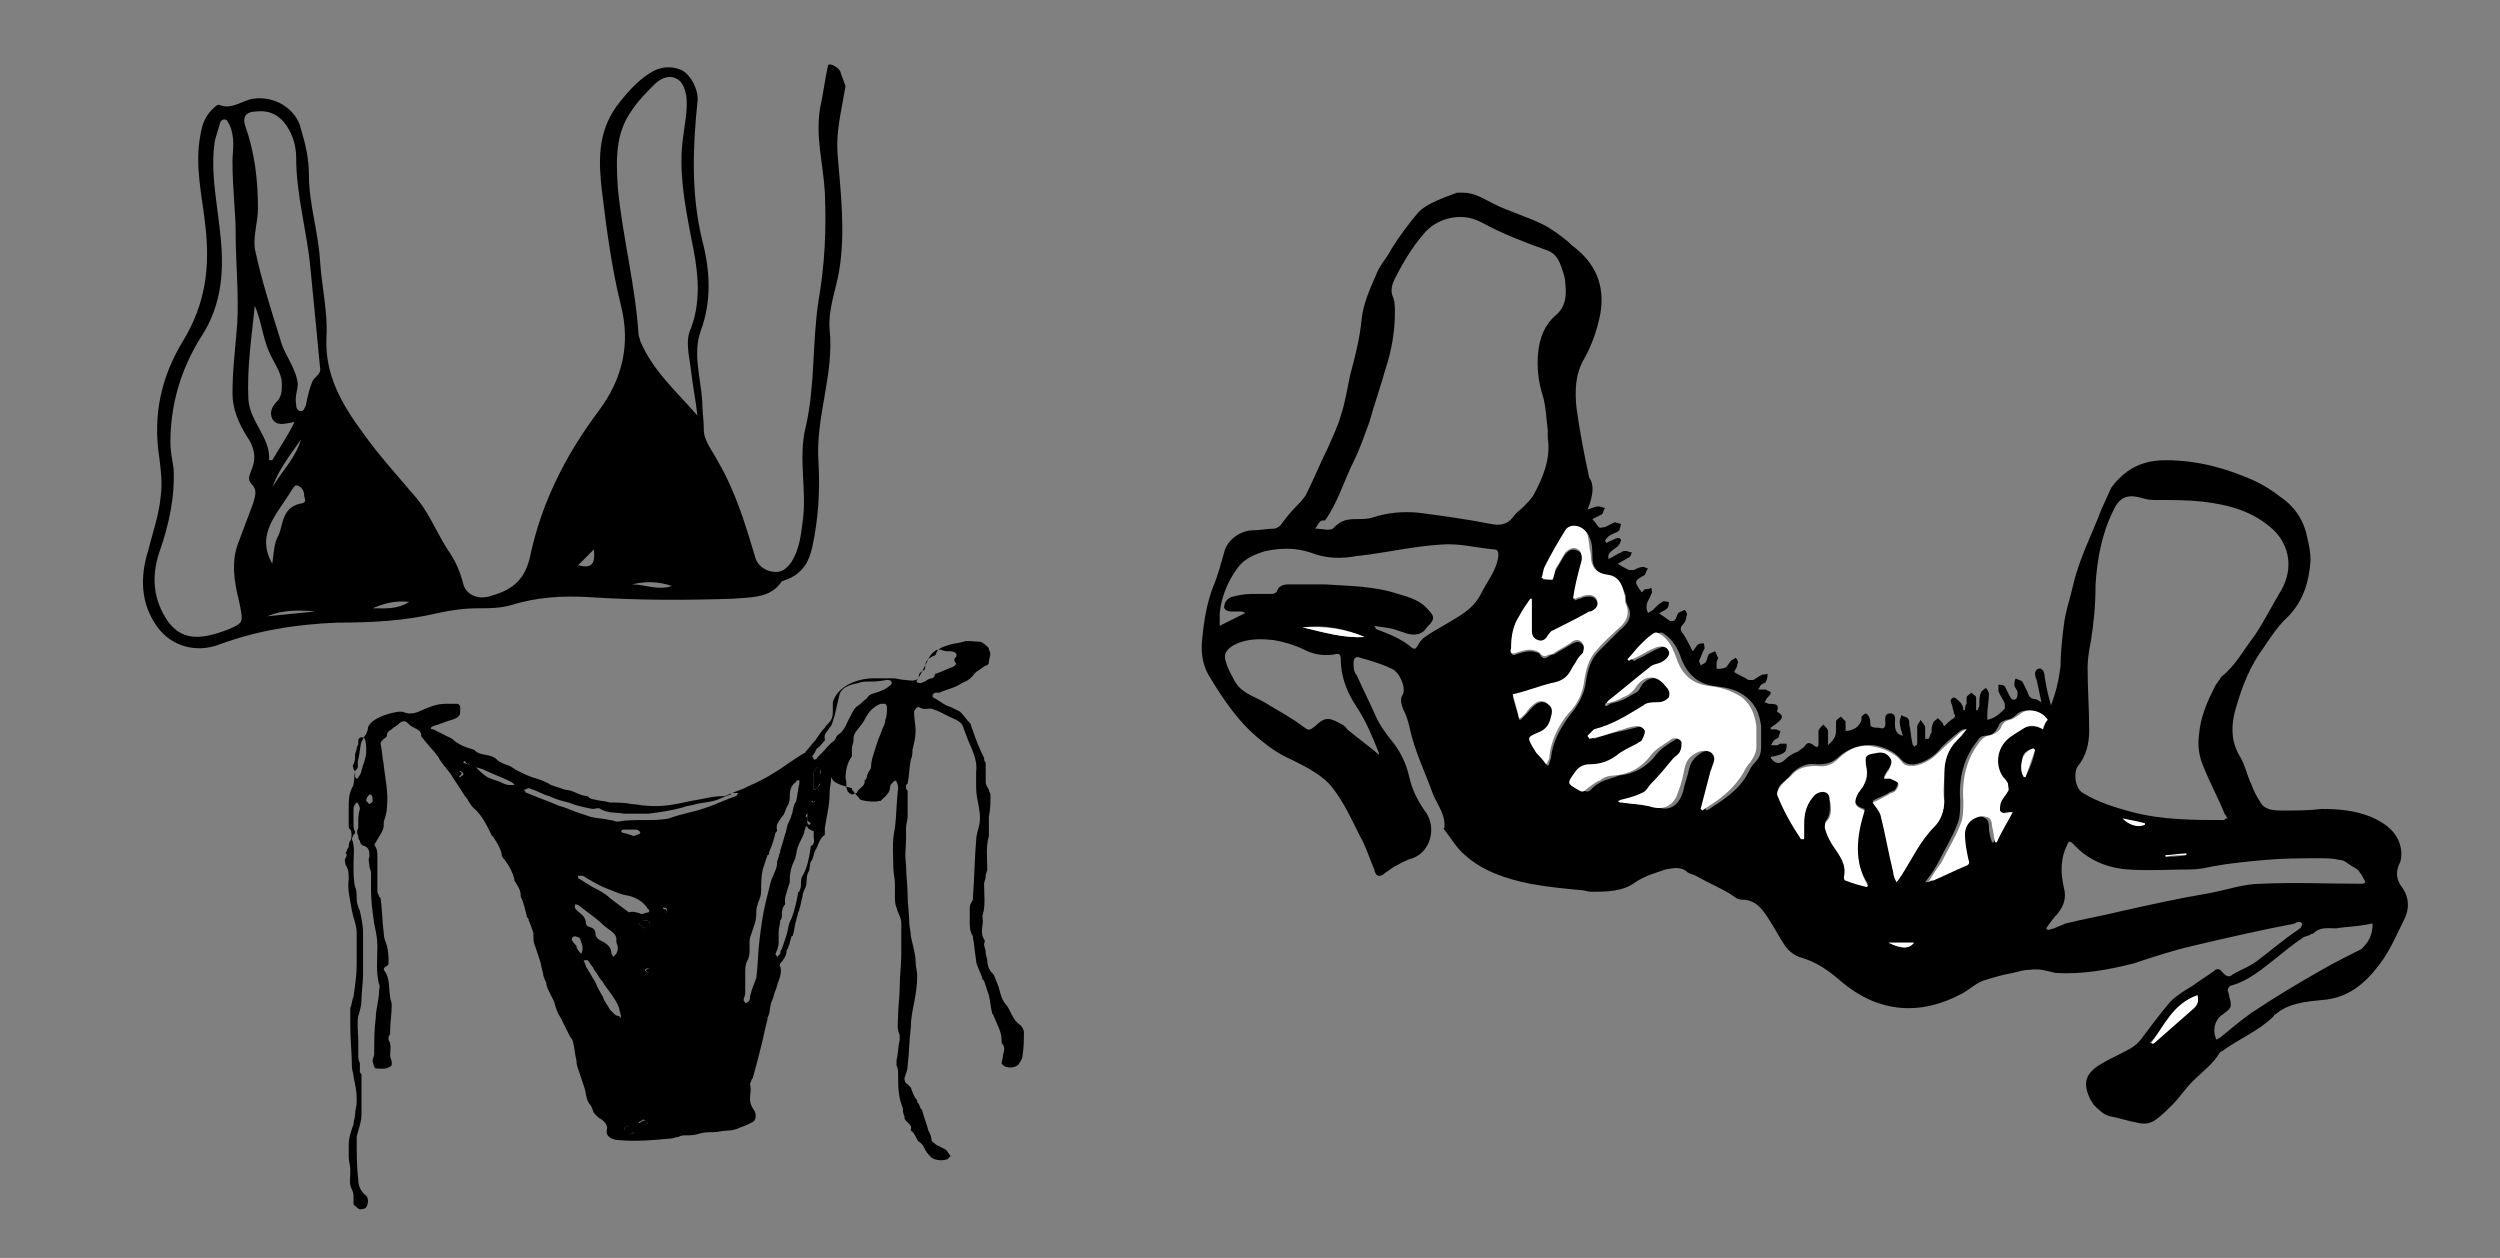 <svg xml:space="preserve" style="enable-background:new 0 0 157 79;" viewBox="0 0 157 79" y="0px" x="0px" xmlns:xlink="http://www.w3.org/1999/xlink" xmlns="http://www.w3.org/2000/svg" id="图层_1" version="1.1">
<rect x="0" y="0" width="157" height="79" fill="#808080" stroke="none"/>
<style type="text/css">
	.st0{fill:#FFFFFF;}
</style>
<g>
	<path d="M53,4.1 M53.1,5.4c-0.3,1.8-0.6,2.8-0.5,4.3c0.2,2.4,0.5,4.9,0.1,7.3c-0.2,1.2-0.7,2.4-0.6,3.7c0.3,2.8-0.9,5.5-0.7,8.3
		c0.1,1.8,0,3.6-0.4,5.4c-0.2,0.9-0.6,1.6-1.6,2c-0.1,0-0.2,0.1-0.3,0.1c-0.7,1.1-2,1-3.1,1.1c-3,0.1-6,0.1-9-0.1
		c-1.7-0.1-3.3,0-4.9,0.5c-0.7,0.2-1.4,0.2-2,0.2c-0.9,0-1.7,0.1-2.6,0.3c-2.1,0.5-4.2,0.6-6.3,0.6c-2.6,0.1-5.1,0.5-7.5,1.4
		c-1.4,0.5-2.9,0.1-3.8-1.1c-1.1-1.5-1.1-3.2-0.6-4.8c0.3-1.2,0.7-2.3,0.8-3.5c0.1-0.8,0-1.6-0.1-2.4c-0.4-2.6,0.1-5,1.5-7.3
		c1.4-2.3,1.7-4.6,1.4-7.2c-0.2-1.9-0.7-3.8-0.3-5.8c0.1-0.6,0.3-1.1,0.7-1.5c0.2-0.2,0.4-0.4,0.5-0.3c0.8,0.3,1.4-0.3,2.1-0.4
		c1.3-0.2,2.7,0.6,3,1.9c0.3,1,0.5,1.9,0.5,2.9c0,1.8,0.6,3.6,0.7,5.4c0.1,1.6,0.5,3.2,0.4,4.8c-0.1,2.3,0.9,4.1,2.3,6
		c1,1.4,2.1,2.6,3.2,3.9c0.9,1,1.4,2.3,2.1,3.4c0.5,0.7,0.8,1.4,1,2.2c0.2,0.7,1,1,1.8,0.7c1.4-0.4,2.1-1.1,2.4-2.5
		c0.7-3.3,2.2-6.3,4.3-9.1c1.5-2,2-4.2,1.4-6.6c-0.6-2.4-0.9-4.8-1.2-7.2c-0.2-1.8-0.3-3.6,0.9-5.3c0.6-0.8,1.3-1.6,2.1-2.1
		c0.6-0.4,1.3-0.5,2-0.2c0.6,0.3,1.1,1.3,1,2c-0.3,2.9-0.4,5.8,0.3,8.7c0.5,1.9,0.6,3.8-0.1,5.7c-0.5,1.4,0,2.9,0.1,4.4
		c0,0.6,0.1,1.2,0.1,1.8c0,0.7,0.6,1.4,0.9,2c1.1,1.9,1.7,3.9,2.3,5.9c0.1,0.5,0.5,0.9,1.1,1c0.6,0.1,0.9-0.2,1.2-0.6
		c0.5-0.8,0.6-1.7,0.7-2.5c0.3-2-0.3-4,0.2-6c0.6-2.6,0.4-5.3,0.8-7.9c0.4-2.3,0.5-4.5,0.4-6.8c-0.1-1.8-0.6-3.5-0.3-5.3
		c0.2-0.9,0.3-1.8,0.5-2.7c0.1-0.2,0.8,0.2,0.8,0.5 M14.6,10.1c0-0.6,0.2-1.4-0.2-2.3c-0.1-0.1-0.1-0.3-0.3-0.3
		c-0.2,0-0.3,0.2-0.3,0.3c-0.1,0.3-0.2,0.7-0.3,1c-0.3,1.9,0.1,3.7,0.3,5.6c0.3,2.4,0.2,4.7-1.2,6.8c-1.3,2.1-1.9,4.3-1.9,6.6
		c0,0.5,0.1,1,0.2,1.6c0.1,1.8-0.3,3.6-0.9,5.3c-0.5,1.5-0.4,3,0.6,4.4c0.8,1,1.8,1.2,3.8,0.4c0.9-0.4,0.9-0.4,0.6-1.8
		c-0.3-1.2-0.5-2.5,0-3.7c0.3-0.8,0.6-1.6,0.9-2.4c0.1-0.4,0.3-0.8-0.1-1.2c-0.3-0.3-0.1-0.6,0-0.9c0.3-0.7,0.2-1.4-0.3-2.1
		c-0.5-0.8-0.9-1.7-0.9-2.7c0-1.5,0.2-3,0.3-4.4c0.1-1.9-0.1-3.8-0.1-5.7C14.8,13.3,14.6,11.9,14.6,10.1z M43.8,26.1
		c-0.1-0.9-0.3-1.9-0.4-2.8c-0.1-0.9-0.4-1.9,0-2.7c0.7-1.9,0.4-3.8,0-5.7c-0.4-2.1-0.8-4.2-0.5-6.3c0.1-0.8,0.3-1.7,0.2-2.6
		c-0.1-0.4-0.2-0.9-0.7-1.1c-0.5-0.2-1,0.1-1.3,0.4c-0.5,0.5-1,1-1.4,1.6c-1.1,1.5-1,3.2-0.9,4.9c0.3,3.1,1.1,6.1,1.3,9.2
		c0,0.1,0.1,0.3,0.1,0.4C41,23.3,42.5,24.6,43.8,26.1z M18.7,24.1c0,0.4-0.2,0.8-0.1,1.3c0,0.1,0,0.3,0.2,0.4
		c0.3,0.1,0.3-0.2,0.4-0.3c0.1-0.5,0.2-1,0.4-1.5c0.1-0.3,0.6-0.5,0.5-0.9c-0.2-2.1-0.4-4.2-0.6-6.2c-0.2-2.3-0.9-4.6-0.9-7
		c0-0.7-0.2-1.4-0.6-2c-0.4-0.6-1-1-1.9-0.9c-0.6,0-0.9,0.3-0.7,0.9c0.6,1.7,0.8,3.4,0.8,5.2c0,0.8-0.3,1.7-0.2,2.5
		c0.4,1.9,1,3.8,1.6,5.7C17.8,22.2,18.6,23.1,18.7,24.1z M18.5,26.5c-0.6,0.1-1.1,0.3-1.4-0.2c-0.2-0.4,0-0.8,0.3-1.1
		c0.3-0.3,0.3-0.7,0.3-1.1c0-0.7-0.5-1.3-0.8-2c-0.4-0.9-0.5-2-0.9-2.9c-0.2,2-0.5,3.9-0.4,5.9c0.1,1.4,1.4,2.4,1.3,3.8
		c0.1,0,0.1,0,0.2,0C17.5,28.2,18,27.5,18.5,26.5z M17.1,35.4c0.1-0.7,0.1-1.3,0.4-1.8c0.3-0.7,0.2-1.8,1.5-2
		c0.3-0.1,0.1-0.3,0.1-0.5c0-0.2-0.1-0.5-0.4-0.6c-0.2-0.1-0.3,0.2-0.4,0.3C17.5,32.2,16,33.5,17.1,35.4z M17.1,30.6
		c0.6-1,1.5-1.9,1.8-3C18.2,28.6,17.5,29.5,17.1,30.6z M23.4,38.2c0.7,0,1.5,0.1,2.3-0.4C24.8,37.7,24.1,37.9,23.4,38.2z M37.3,34.5
		c-0.4,0.4-0.7,0.7-1,1C37.1,35.7,37.4,35.5,37.3,34.5z M16.8,38.7c1-0.1,2-0.2,3-0.3C18.8,38.3,17.7,38.3,16.8,38.7z M39.7,36.7
		c0.8,0,1.6,0.4,2.5,0.1C41.3,36.5,40.5,36.5,39.7,36.7z"></path>
</g>
<g>
	<path d="M52.2,48.8c0,0.3-0.1,0.7-0.1,1c0,0.8-0.2,1.5-0.3,2.2c0,0.1,0,0.2,0,0.3c0,0.1,0,0.2-0.1,0.2c-0.3,0.3-0.3,0.6-0.5,0.9
		c-0.1,0.2-0.1,0.4-0.2,0.6c-0.2,0.2-0.1,0.5-0.2,0.7c-0.2,0.3-0.1,0.7-0.2,1c-0.1,0.2-0.2,0.4-0.2,0.6c-0.1,0.3-0.1,0.5-0.2,0.8
		c0,0.1-0.1,0.2-0.1,0.3c0,0.1-0.1,0.3-0.1,0.4c-0.1,0.3-0.1,0.6-0.2,0.9c0,0,0,0.1-0.1,0.1c0,0.1-0.1,0.3-0.1,0.4
		c0,0.1-0.1,0.2-0.1,0.3c0,0.1-0.1,0.1-0.1,0.2c0,0.3-0.2,0.6-0.4,0.8c0,0.1-0.1,0.1,0,0.2c0.1,0.3,0,0.6-0.1,0.9
		c-0.1,0.2-0.1,0.4-0.2,0.6c-0.1,0.2-0.1,0.4-0.2,0.6c-0.2,0.4-0.1,0.8-0.3,1.1c0,0,0,0,0,0.1c-0.1,0.4-0.2,0.8-0.3,1.3
		c-0.1,0.4-0.2,0.8-0.3,1.2c-0.1,0.4-0.2,0.7-0.3,1.1c0,0.1-0.1,0.2-0.1,0.2c0,0.1-0.1,0.2-0.1,0.3c0.1,0.3,0,0.6,0,0.9
		c0,0.3,0.1,0.5,0.3,0.8c0.1,0.2,0.1,0.6-0.2,0.7c-0.2,0.1-0.4,0.2-0.7,0.3C46.3,70.9,46,71,45.7,71c-0.3,0-0.6,0.1-0.9,0.1
		c-0.3,0-0.6,0-0.9,0.1c-0.3,0.1-0.6,0.1-0.9,0.1c-0.1,0-0.2,0-0.4,0.1c-0.2,0-0.3,0.1-0.5,0.1c-1.1,0.1-2.1,0.2-3.2,0.1
		c-0.4,0-0.8-0.2-0.8-0.5c0,0,0-0.1,0-0.1c0.1-0.3-0.1-0.6-0.5-0.8c-0.1-0.1-0.2-0.2-0.3-0.3c-0.1-0.2-0.1-0.4-0.3-0.6
		c-0.2-0.3-0.2-0.7-0.3-1c-0.1-0.3-0.2-0.6-0.3-0.9c-0.1-0.3-0.2-0.5-0.2-0.8c-0.1-0.4-0.1-0.7-0.2-1.1c0-0.1-0.1-0.3-0.2-0.4
		c-0.2-0.4-0.4-0.8-0.6-1.2c-0.2-0.3-0.3-0.6-0.4-1c-0.1-0.2-0.2-0.4-0.3-0.6c-0.1-0.2-0.2-0.4-0.2-0.6c-0.1-0.2-0.2-0.4-0.2-0.6
		c-0.1-0.3-0.1-0.5-0.2-0.8c-0.1-0.3-0.2-0.6-0.3-0.9c-0.1-0.2-0.1-0.4-0.1-0.6c0-0.1,0-0.1,0-0.2c-0.1-0.3-0.2-0.6-0.3-0.8
		c0-0.1,0-0.1-0.1-0.2c-0.1-0.4-0.2-0.9-0.4-1.3c0,0,0-0.1,0-0.1c0-0.3-0.2-0.6-0.4-0.9c0,0,0-0.1,0-0.1c-0.1-0.4-0.3-0.8-0.6-1.2
		c-0.1-0.1-0.2-0.2-0.2-0.4c-0.1-0.4-0.3-0.7-0.5-1c0,0,0-0.1-0.1-0.1c-0.3-0.6-0.6-1.3-1.2-1.8c-0.2-0.2-0.3-0.5-0.5-0.7
		c-0.3-0.5-0.6-0.9-0.9-1.4c-0.3-0.4-0.6-0.7-0.8-1.1c-0.3-0.4-0.7-0.8-1-1.2c-0.1-0.1,0-0.2-0.1-0.3c0-0.1-0.1-0.1-0.2-0.2
		c-0.2-0.1-0.4-0.2-0.5-0.3c-0.2-0.2-0.3-0.3-0.6-0.1c-0.1,0.1-0.2,0.2-0.4,0.3c0,0-0.1,0.1-0.1,0.1c-0.2,0.1-0.3,0.2-0.3,0.4
		c0,0.1-0.2,0.2-0.2,0.2c-0.1,0.1-0.2,0.2-0.2,0.3c0.1,0.4,0.1,0.9,0.2,1.3c0,0,0,0.1,0,0.1c0.1,0.8,0.3,1.7,0.2,2.6
		c0,0.3-0.1,0.6-0.2,0.9c0,0.1,0,0.1,0,0.2c0,0.4-0.3,0.7-0.5,1.1c-0.1,0.1-0.1,0.2,0,0.3c0.1,0.2,0.1,0.4,0.1,0.6
		c0,0.7,0,1.5,0,2.2c0,0.1,0.1,0.2,0.1,0.3c0,0,0.1,0.1,0.1,0.1c0.1,0.7,0.1,1.4,0.2,2.2c0,0.3,0.1,0.5,0.2,0.8
		c0.1,0.4,0.1,0.7,0.1,1.1c0,0.1-0.1,0.2-0.2,0.2c0,0-0.1,0.1-0.1,0.2c0.4,0.5,0.3,1.1,0.4,1.7c0,0.2,0.1,0.3,0.1,0.5
		c0,0.6-0.1,1.1-0.1,1.7c0,0.1,0,0.2-0.1,0.3c0,0.1,0,0.1,0,0.2c0.2,0.3,0.1,0.7,0.1,1c0,0.1,0.1,0.3,0.1,0.4c0,0.1,0,0.2,0,0.2
		c-0.3,0.3-0.7,0.2-1,0.2c0,0,0,0,0,0c-0.1,0-0.2-0.4-0.2-0.5c0-0.1,0.1-0.3,0.1-0.4c0-0.8,0-1.6,0.1-2.3c0-0.5,0.2-1.1,0.2-1.6
		c0-0.2,0.1-0.4,0-0.5c-0.2-0.8-0.1-1.6-0.1-2.4c0-0.5-0.1-0.9-0.2-1.4c-0.1-0.7-0.2-1.4-0.2-2.1c0-0.4,0-0.7,0-1.1
		c0-0.1-0.1-0.3-0.1-0.4c0-0.2-0.1-0.4,0-0.6c0-0.3,0-0.6-0.4-0.7c-0.1,0-0.2-0.2-0.2-0.3c-0.1-0.1-0.1-0.2-0.1-0.3
		c-0.1-0.2-0.1-0.3,0-0.5c0-0.1,0-0.2,0-0.3c0-0.3,0-0.6,0.1-0.9c0-0.2-0.2-0.5-0.2-0.4c-0.1,0.1-0.2,0.2-0.2,0.4c0,0.3,0,0.7,0,1
		c0,0.1,0,0.3,0.1,0.4c0,0.1,0,0.2-0.1,0.2c0,0.1-0.1,0.2-0.1,0.3c0.2,0.5,0.1,1,0.1,1.6c0,0.5,0,1,0.1,1.4c0.1,0.2,0.1,0.5,0.1,0.8
		c0,0.2,0.1,0.5,0.2,0.7c0.1,0.5,0.2,0.9,0.2,1.4c0,0.9,0,1.7,0,2.6c0,0.5-0.1,1.1-0.1,1.6c0,0.3-0.1,0.7-0.2,1c-0.1,0.5,0,1,0,1.6
		c0,0.3,0,0.6,0,1c0,0.2,0.1,0.3,0.1,0.4c0,0.1,0,0.1,0,0.2c0,0.1,0,0.2,0,0.3c0,0.1,0.1,0.1,0.1,0.2c0,0.8,0,1.6,0,2.5
		c0,0.5-0.2,0.9-0.3,1.4c0,0.1,0,0.1,0,0.2c0,0.8,0,1.7,0.1,2.5c0,0.3,0.1,0.7,0.5,1c0.2,0.2,0.1,0.7-0.1,0.8c-0.1,0-0.3,0.1-0.4,0
		c-0.1-0.1-0.3-0.2-0.3-0.3c0-0.1,0-0.3,0-0.4c0-0.2,0-0.3-0.1-0.5c-0.2-0.4-0.1-0.7-0.1-1.1c0,0,0-0.1,0-0.1c0-0.3-0.1-0.6-0.1-0.8
		c0-0.3,0-0.5,0-0.8c0-0.4,0.1-0.7,0.2-1c0-0.1,0.1-0.2,0.1-0.3c0-0.2,0.1-0.4,0.1-0.6c0-0.3,0.1-0.5,0.1-0.8c0-0.1,0-0.1,0-0.2
		c0-0.5-0.1-0.9-0.2-1.4c0-0.2-0.1-0.4-0.1-0.6c0-0.8-0.1-1.7-0.1-2.5c0-0.3,0-0.6,0-0.9c0-0.1,0-0.2,0-0.3c0.1-0.2,0.1-0.5,0.2-0.7
		c0.1-0.7,0.2-1.4,0.2-2c0-0.7,0-1.4,0-2c0-0.5-0.2-0.9-0.3-1.4c-0.1-0.7-0.3-1.3-0.2-2c0-0.2,0-0.5-0.1-0.7c0-0.1-0.1-0.1-0.1-0.2
		c0-0.1-0.1-0.3,0-0.4c0.1-0.2,0.1-0.3,0-0.3c0.1-0.2,0.1-0.3,0.2-0.4c0-0.1,0-0.3,0.1-0.4c0.1-0.1,0.1-0.6,0-0.7
		c-0.1-0.1-0.1-0.1-0.1-0.2c0-0.4,0-0.8,0-1.2c0-0.4,0-0.8,0.2-1.2c0.2-0.3,0.1-0.7,0.2-1c0,0,0-0.1,0-0.1c0.3-0.2,0.1-0.4,0.2-0.7
		c0.1-0.4,0.1-0.8,0.2-1.1c0.1-0.2,0.2-0.4,0.3-0.5c0-0.1,0.1-0.2,0.1-0.3c0-0.2,0.1-0.3,0.3-0.5c0.4-0.3,1-0.5,1.6-0.6
		c0.1,0,0.2,0,0.3,0c0.4,0.2,0.8,0.1,1.2-0.1c0.5-0.2,0.9-0.4,1.5-0.4c0.2,0,0.5,0,0.7,0c0.1,0,0.2,0.1,0.2,0.2c0,0.1,0,0.2,0,0.3
		c0,0.3-0.2,0.4-0.5,0.5c-0.4,0.1-0.8,0.3-1.2,0.4c-0.2,0.1-0.2,0.2,0,0.2c0.4,0.2,0.8,0.4,1.2,0.6c0.1,0.1,0.2,0.2,0.4,0.3
		c0.3,0.2,0.7,0.3,1,0.4c0,0,0,0,0,0c0.3,0.4,1,0.2,1.4,0.6c0.2,0.2,0.5,0.3,0.8,0.4c0.2,0.1,0.3,0.2,0.5,0.3
		c0.4,0.2,0.8,0.4,1.2,0.5c0.3,0.1,0.6,0.2,0.9,0.4c0.3,0.1,0.6,0.2,0.9,0.3c0.2,0,0.5,0.1,0.7,0.2c0.2,0.1,0.5,0.2,0.7,0.2
		c0.1,0.1,0.2,0.2,0.4,0.2c0.3,0.1,0.7,0.1,1,0.2c0.4,0,0.9,0,1.4,0.1c0.3,0,0.6,0.1,0.9,0.1c1,0.1,1.9-0.1,2.8-0.3
		c0.7-0.1,1.3-0.3,2-0.3c0,0,0,0,0.1,0c0.3-0.1,0.7-0.3,1-0.4c0.3-0.1,0.6-0.3,0.9-0.4c0.4-0.2,0.8-0.4,1.1-0.6
		c0.7-0.4,1.3-0.9,2-1.3c0.1,0,0.1-0.1,0.1-0.1c0.2-0.2,0.4-0.5,0.6-0.7c0.2-0.3,0.4-0.6,0.6-0.8c0.1-0.2,0.3-0.3,0.4-0.5
		c0.1-0.2,0.1-0.4,0.1-0.5c0-0.2,0-0.4,0-0.6c0.3-1,1.5-1.5,2.6-1.5c0.4,0,0.8,0,1.2,0c0.2,0,0.5,0.1,0.7,0.1c0.2,0,0.5,0.1,0.7,0
		c0.1,0,0.2-0.1,0.2-0.2c0-0.2,0.1-0.3,0.3-0.4c0.1,0,0.1-0.2,0.1-0.2c0-0.3,0.1-0.5,0.5-0.7c0.1,0,0.2-0.1,0.2-0.2
		c0.1-0.3,0.5-0.4,0.8-0.5c0.3-0.1,0.6-0.1,0.9-0.2c0.3-0.1,0.6,0,1,0c0.2,0,0.5,0.3,0.6,0.4c0,0,0,0,0,0.1c0.2,0.3,0,0.5,0,0.8
		c0,0.1-0.1,0.2-0.2,0.2c-0.2,0.1-0.4,0.3-0.6,0.4c0,0-0.1,0.1-0.1,0.1c-0.2,0.3-0.5,0.5-0.8,0.6c-0.4,0.3-1,0.4-1.4,0.6
		c-0.1,0-0.1,0-0.2,0c-0.2,0-0.3,0.2-0.2,0.3c0.4,0.2,0.7,0.5,1.1,0.6c0.2,0.1,0.4,0.2,0.6,0.3c0.2,0.2,0.4,0.5,0.6,0.7
		c0.1,0.1,0.1,0.3,0.2,0.5c0.2,0.6,0.4,1.1,0.7,1.7c0,0.1,0,0.2,0.1,0.3c0,0.4,0,0.8,0,1.2c0,0.2,0.1,0.3,0.2,0.5
		c0,0.1,0.1,0.2,0.1,0.3c0,0.5,0,0.9-0.1,1.4c0,0.4,0,0.8,0,1.2c-0.2,0.7-0.1,1.4-0.1,2.1c0,0.1-0.1,0.3-0.1,0.4
		c0,0.2-0.1,0.4-0.1,0.5c0,0.7,0.1,1.4-0.1,2c0,0,0,0.1,0,0.1c0.1,0.5-0.2,0.9,0.1,1.4c0.1,0.1,0,0.2,0,0.3c0,0.2,0.1,0.3,0.1,0.5
		c0,0.2,0.1,0.4,0.1,0.5c0,0.3,0.1,0.6,0.3,0.8c0.2,0.2,0.2,0.4,0.3,0.6c0.2,0.4,0.2,0.9,0.5,1.3c0.4,0.4,0.4,1,1,1.4
		c0.1,0.1,0.2,0.3,0.2,0.4c0,0.5,0,1-0.1,1.6c0,0.1-0.1,0.2-0.2,0.4c-0.2,0.3-0.8,0.3-1,0.1c0,0-0.1-0.1-0.1-0.1
		c0-0.2,0.1-0.4,0.1-0.6c0.1-0.3,0.1-0.5-0.1-0.7c0,0,0-0.1,0-0.2c0-0.5-0.3-1-0.5-1.5c0-0.1-0.1-0.1-0.1-0.2
		c-0.1-0.4-0.1-0.7-0.2-1.1c-0.1-0.3-0.2-0.6-0.3-0.9c0,0-0.1-0.1-0.1-0.1c-0.1-0.4-0.3-0.7-0.4-1.1c0,0,0,0,0-0.1
		c-0.1-0.5-0.1-1-0.2-1.4c0,0,0-0.1,0-0.1c-0.2-0.3-0.2-0.6-0.2-0.9c0-0.3,0-0.6,0-0.9c0-0.2,0.1-0.3,0.2-0.5c0-0.1,0-0.1,0-0.2
		c0.1-1.2,0.1-2.4,0.2-3.5c0-0.3,0.1-0.6,0.2-1c0.1-0.5,0-1-0.1-1.5c-0.1-0.4-0.1-0.8-0.1-1.1c0-0.2,0-0.5,0-0.7
		c0.1-0.7-0.2-1.3-0.5-2c-0.1-0.3-0.2-0.5-0.3-0.8c-0.1-0.4-0.5-0.5-0.9-0.7c-0.2-0.1-0.4-0.2-0.6-0.3c-0.2-0.1-0.3-0.1-0.5-0.2
		c-0.3,0-0.5,0.1-0.8-0.1c0,0-0.1,0-0.2,0.1c0,0.1-0.1,0.1-0.1,0.2c0,0.4,0.1,0.8,0.1,1.2c0,0.4-0.1,0.8-0.2,1.2
		c0,0.2,0,0.4-0.1,0.6c-0.1,0.5-0.1,1-0.2,1.5c0,0-0.1,0.1-0.1,0.1c0,0.1,0,0.2,0,0.2c0,0.1,0.1,0.1,0.1,0.2c0,0.3,0,0.5,0,0.8
		c0,0.3,0,0.5,0,0.8c0,0.2-0.1,0.4-0.1,0.7c0,0.2,0,0.4,0,0.6c0,0.6-0.1,1.1,0,1.7c0,0.7,0.1,1.3,0.1,2c0,0.5,0.1,1.1,0.1,1.6
		c0,0.3,0.1,0.6,0.1,0.9c0.1,0.5,0.3,1.1,0.3,1.6c0,0.3,0.1,0.6,0.1,0.9c0,0.6-0.1,1.2-0.2,1.7c-0.1,0.5-0.2,1-0.2,1.5
		c-0.1,0.8-0.1,1.6-0.2,2.4c0,0.3-0.1,0.5-0.2,0.8c0,0.1,0,0.3,0.2,0.4c0.1,0.1,0.1,0.1,0.2,0.2c0.1,0.3,0.2,0.6,0.4,0.8
		c0,0.1,0,0.2,0.1,0.2c0,0.1,0.1,0.2,0.1,0.3c0,0,0.1,0.1,0.1,0.1c0.1,0.4,0.3,0.9,0.4,1.3c0.1,0.2,0.2,0.4,0.2,0.6
		c0,0.1,0.2,0.2,0.3,0.3c0.2,0.1,0.4,0.2,0.6,0.3c0.1,0.1,0.2,0.3,0.3,0.4c0,0-0.1,0.1-0.2,0.2c-0.3,0.1-0.7,0.1-1-0.1
		c-0.2-0.2-0.3-0.3-0.4-0.5c-0.1-0.2-0.2-0.4-0.4-0.5c-0.2-0.2-0.2-0.5-0.5-0.7c0,0,0-0.1,0-0.1c0.1-0.2-0.2-0.4-0.3-0.5
		c-0.1-0.1-0.1-0.2-0.1-0.3c-0.1-0.2-0.1-0.3-0.1-0.5c-0.3-0.7-0.3-1.4-0.3-2.1c0-0.2,0-0.4-0.1-0.6c0-0.1,0-0.2,0-0.3
		c0.1-0.4,0.1-0.9,0.2-1.3c0-0.1,0-0.2,0-0.3c-0.2-0.4-0.1-0.8-0.1-1.2c0-0.6,0.1-1.2,0.1-1.8c0-0.7,0.1-1.4,0.1-2.1
		c0-0.4,0-0.8,0-1.3c0-0.2,0-0.4,0-0.6c0-0.4-0.2-0.6-0.3-1c-0.1-0.2-0.1-0.5-0.1-0.7c0-0.3,0-0.5,0-0.8c0-0.3-0.1-0.7-0.1-1
		c0-0.8-0.1-1.6,0.1-2.5c0.1-0.8,0.1-1.7,0.2-2.5c0-0.1,0-0.2-0.1-0.4c0-0.1-0.1-0.1-0.2,0c-0.1,0.1-0.2,0.2-0.2,0.3
		c0,0.4-0.3,0.6-0.6,0.9c0,0,0,0-0.1,0c-0.2,0.1-1.1,0-1.2-0.1c-0.1-0.2-0.3-0.3-0.4-0.5c-0.1-0.1-0.1-0.1-0.1-0.2
		C52.3,49.2,52.3,49,52.2,48.8C52.2,48.8,52.2,48.8,52.2,48.8z M46.8,62.4C46.8,62.4,46.8,62.4,46.8,62.4c0,0.1-0.1,0.3-0.1,0.4
		c0,0.1,0.1,0.1,0.1,0.2c0.1,0,0.2-0.1,0.2-0.1c0.1-0.1,0.1-0.2,0.1-0.3c0-0.1,0.1-0.3,0.1-0.4c0.1-0.3,0.2-0.5,0.3-0.8
		c0.1-0.8,0.1-1.6,0.2-2.4c0.1-0.8,0.2-1.6,0.4-2.4c0.1-0.4,0.2-0.8,0.3-1.2c0.1-0.4,0.4-0.8,0.4-1.2c0,0,0-0.1,0-0.1
		c0.1-0.2,0.1-0.4,0.2-0.6c0,0,0-0.1,0-0.1c0.1-0.3,0.2-0.6,0.3-1c0.1-0.2,0.1-0.5,0.2-0.7c0.1-0.2,0.2-0.4,0.2-0.5
		c0.1-0.2,0.1-0.5,0.2-0.7c0-0.1,0.1-0.1,0.1-0.2c0.1-0.4,0.1-0.7,0.2-1.1c0-0.1,0-0.1,0-0.2c-0.1,0-0.2,0-0.2,0.1
		c-0.3,0.2-0.4,0.5-0.4,0.8c0,0.3,0,0.5-0.2,0.8c-0.1,0.2-0.1,0.4-0.3,0.6c-0.2,0.3-0.4,0.5-0.3,0.8c0,0.1,0,0.1-0.1,0.2
		c-0.1,0.4-0.2,0.8-0.4,1.2c0,0.1,0,0.2-0.1,0.2c-0.1,0.3-0.2,0.6-0.3,0.9c-0.1,0.5-0.1,0.9-0.1,1.4c0,0.2-0.1,0.5-0.2,0.7
		c0,0.1-0.1,0.3-0.1,0.4c0,0.3,0,0.6-0.1,0.9c-0.1,0.3-0.2,0.6-0.3,0.9c-0.1,0.5,0.1,1-0.2,1.5c-0.1,0.2-0.1,0.5-0.1,0.7
		C46.8,61.4,46.8,61.9,46.8,62.4z M53.1,48.9C53.1,48.9,53.1,48.9,53.1,48.9c0.1,0.2,0,0.5,0.1,0.7c0,0.1,0.1,0.2,0.3,0.3
		c0,0,0.3-0.1,0.3-0.1c0.1-0.3,0.5-0.4,0.5-0.7c0,0,0-0.1,0-0.1c0.2-0.1,0.1-0.3,0.2-0.4c0-0.1,0.2-0.3,0.2-0.4
		c0-0.5,0.2-0.9,0.3-1.3c0.1-0.3,0.2-0.6,0.3-0.8c0-0.1,0.1-0.2,0.1-0.3c0.1-0.2,0.2-0.4,0.2-0.6c0.1-0.2,0.1-0.5,0.1-0.8
		c0-0.1-0.1-0.2-0.1-0.2c-0.1,0-0.2,0-0.3,0c-0.5,0.2-0.7,0.5-0.9,0.8c-0.1,0.2-0.2,0.4-0.3,0.5c-0.2,0.3-0.5,0.5-0.5,0.9
		c0,0,0,0,0,0.1c0,0.2-0.1,0.3-0.1,0.5c0,0.2,0,0.3,0,0.5C53.2,47.9,53.1,48.4,53.1,48.9z M40.6,51.5c0.3,0,0.9,0,1.4-0.1
		c0.8-0.3,1.6-0.4,2.4-0.7c0.6-0.2,1.2-0.5,1.8-0.7c0.1,0,0.1-0.2,0.2-0.2c-0.1,0-0.2,0-0.4,0c0,0-0.1,0-0.1,0.1
		c-0.4,0.1-0.7,0.3-1.1,0.4c-0.4,0.1-0.7,0.1-1.1,0.2c-0.3,0.1-0.6,0.1-0.8,0.2c-0.7,0.2-1.4,0.3-2.2,0.4c-0.4,0-0.8,0-1.2,0
		c-0.1,0-0.2,0-0.3,0c-0.5-0.1-1,0-1.5-0.3c-0.1-0.1-0.3,0-0.5,0c-0.5-0.1-1-0.2-1.5-0.4c-0.4-0.1-0.8-0.2-1.2-0.4
		c-0.4-0.1-0.7-0.3-1-0.4c-0.1,0-0.2-0.1-0.3-0.1c-0.1,0-0.2,0.1-0.3,0.1c0.1,0.1,0.1,0.2,0.2,0.2c0.7,0.3,1.3,0.5,2,0.8
		c0.4,0.1,0.8,0.3,1.1,0.4c0.3,0.1,0.6,0.2,0.9,0.3c0.4,0.1,0.8,0.1,1.2,0.2c0.2,0,0.3,0.1,0.5,0.1C39.3,51.5,39.8,51.5,40.6,51.5z
		 M54.7,42.8c-0.3,0-0.6,0-0.8,0.1c-0.6,0.1-1.1,0.3-1.2,0.8c-0.1,0.4-0.2,0.9-0.3,1.3c-0.1,0.2-0.1,0.5-0.3,0.7
		c-0.1,0.2-0.4,0.4-0.3,0.7c0,0,0,0.1,0,0.1c-0.2,0.2-0.3,0.4-0.5,0.5c-0.1,0.2-0.2,0.4-0.3,0.5c0,0,0.1,0.1,0.1,0.2
		c0.1,0,0.2,0,0.2-0.1c0.1-0.1,0.2-0.2,0.3-0.3c0.3-0.3,0.5-0.6,0.8-0.8c0.1-0.1,0.1-0.3,0.3-0.4c0.4-0.3,0.5-0.8,0.7-1.1
		c0.1-0.2,0.2-0.5,0.5-0.7c0.2-0.1,0.3-0.3,0.5-0.4c0.1-0.1,0.1-0.2,0.3-0.3c0.3-0.1,0.7-0.2,1-0.4c0.1-0.1,0.3-0.2,0.3-0.3
		c0-0.2-0.2-0.2-0.3-0.2C55.1,42.8,54.9,42.8,54.7,42.8z M50.7,51.9c0,0-0.1,0-0.1,0c0,0.1-0.1,0.3-0.1,0.4
		c-0.1,0.3-0.3,0.6-0.4,0.9C50,53.5,50,53.8,49.9,54c-0.2,0.4-0.3,0.8-0.3,1.2c0,0.1,0,0.2,0,0.2c-0.1,0.3-0.2,0.6-0.3,1
		c0,0,0,0.1,0,0.2c0,0.1,0,0.2,0,0.2c-0.2,0.2-0.2,0.5-0.2,0.7c0,0.1,0,0.2-0.1,0.3c0,0.2-0.1,0.5-0.1,0.7c0,0.2,0,0.4,0,0.7
		c0,0.2-0.1,0.5-0.2,0.7c0,0.1,0.1,0.1,0.1,0.2c0.1-0.1,0.1-0.1,0.2-0.2c0-0.1,0-0.2,0.1-0.3c0.1-0.3,0.2-0.6,0.3-0.9
		c0.1-0.3,0.1-0.7,0.3-1c0.2-0.5,0.3-1,0.4-1.5c0-0.1,0-0.2,0.1-0.2c0-0.1,0.1-0.2,0.1-0.4c0-0.2,0-0.5,0.1-0.6
		c0.3-0.5,0.4-1.1,0.5-1.7c0-0.1,0-0.2,0.1-0.2c0.2-0.2,0.1-0.4,0.1-0.5c0-0.1,0-0.3,0-0.4C50.8,52.1,50.7,52,50.7,51.9z M57.8,42.9
		c0.1,0,0.2-0.1,0.3-0.1c0.1-0.1,0.3-0.2,0.4-0.2c0.1,0,0.2-0.1,0.2-0.2c0,0,0-0.1,0.1-0.1c0.3-0.1,0.7-0.3,1-0.4
		c0.2-0.1,0.3-0.2,0.2-0.3c-0.1-0.1-0.1-0.2,0-0.3c0.1-0.1,0.1-0.2,0-0.3c-0.1-0.1-0.3-0.1-0.4-0.1c-0.2,0-0.3,0-0.5-0.1
		c-0.2,0-0.3,0-0.4,0.1c-0.3,0.2-0.4,0.5-0.5,0.7c-0.2,0.4-0.4,0.8-0.6,1.1C57.5,42.8,57.6,42.9,57.8,42.9z M40.3,57.4
		c0.1,0,0.3-0.1,0.4-0.1c0.1,0,0.1-0.2,0-0.2c-0.3-0.5-0.8-0.8-1.5-0.9c-0.4-0.1-0.8-0.3-1.1-0.4c-0.5-0.2-1-0.5-1.5-0.8
		c-0.1,0-0.2,0-0.3,0c0,0.1,0,0.2,0.1,0.2c0.3,0.2,0.5,0.3,0.8,0.5c0.4,0.2,0.8,0.4,1.1,0.7c0.4,0.3,0.8,0.6,1.2,0.9
		C39.7,57.2,40,57.3,40.3,57.4z M38.8,59.5C38.8,59.5,38.8,59.5,38.8,59.5c0-0.1-0.1-0.3-0.1-0.4c0.1-0.5-0.5-0.7-0.8-1
		c-0.4-0.4-1-0.8-1.5-1.2c-0.1-0.1-0.2-0.1-0.3-0.1c0,0.1,0,0.2,0,0.2c0.1,0.2,0.3,0.3,0.5,0.5c0.1,0.1,0.2,0.3,0.2,0.5
		c0,0.1,0.1,0.2,0.2,0.2c0.3,0.1,0.4,0.2,0.4,0.5c0,0.1,0.1,0.2,0.2,0.3c0.4,0.2,0.8,0.4,0.8,0.9c0,0,0.1,0.1,0.1,0.2
		c0.1-0.1,0.1-0.1,0.2-0.2C38.8,59.7,38.8,59.6,38.8,59.5z M39,63.8c-0.1-0.3-0.1-0.5-0.2-0.7c-0.2-0.4-0.5-0.8-0.8-1.2
		c-0.1-0.1-0.1-0.2-0.2-0.3c-0.2-0.2-0.3-0.5-0.5-0.7c0-0.1-0.1-0.2-0.1-0.2c-0.1-0.1-0.2-0.3-0.3-0.4c0,0-0.1,0-0.2,0
		c0,0-0.1,0.1,0,0.1c0,0.1,0.1,0.2,0.1,0.3c0.2,0.3,0.4,0.7,0.6,1c0.1,0.3,0.3,0.6,0.4,0.8c0.1,0.1,0.1,0.3,0.2,0.4
		c0.1,0.2,0.2,0.3,0.3,0.5c0.1,0.1,0.2,0.2,0.3,0.3c0.1,0.1,0.2,0.1,0.3,0.1C38.9,64,39,63.9,39,63.8z M22.3,48.6
		C22.3,48.6,22.3,48.6,22.3,48.6c0,0.1,0,0.2,0,0.2c0,0,0.1,0.1,0.1,0.1c0,0,0.1,0,0.1-0.1c0.1-0.1,0.2-0.3,0.2-0.4
		c0.1-0.4,0.3-0.8,0.3-1.2c0-0.3,0-0.6-0.1-0.8c0-0.1-0.2-0.1-0.2-0.1c-0.1,0-0.2,0.1-0.2,0.2c0,0,0,0.1,0,0.2
		c0,0.1-0.1,0.2-0.1,0.3c0,0.1-0.1,0.3-0.1,0.4c0,0.2,0,0.4-0.1,0.6c-0.1,0.1,0,0.2,0,0.3C22.3,48.4,22.3,48.5,22.3,48.6z
		 M29.9,48.2C29.9,48.2,29.9,48.2,29.9,48.2c0.2,0.2,0.4,0.4,0.7,0.6c0.2,0.1,0.5,0.2,0.8,0.3c0.2,0.1,0.4,0.2,0.6,0.2
		c0.1,0,0.2,0,0.3,0c0-0.1-0.1-0.1-0.2-0.2c-0.6-0.3-1.2-0.5-1.8-0.8C30.2,48.3,30.1,48.2,29.9,48.2z M36.5,59.9
		C36.5,59.9,36.5,59.9,36.5,59.9c0.2-0.4,0-0.7-0.1-1c0,0-0.2-0.1-0.3-0.1c-0.1,0-0.2,0.1-0.2,0.2c0.1,0.2,0.2,0.3,0.3,0.4
		C36.2,59.6,36.4,59.8,36.5,59.9z M51.5,49.2c-0.3-0.2-0.3-0.4,0-0.6c0.1-0.1,0-0.2,0-0.3c0,0-0.2-0.1-0.2-0.1
		c-0.1,0.1-0.1,0.2-0.2,0.3c0,0,0,0.1,0,0.1c0,0.3,0,0.6,0,0.9c0,0,0,0.1,0.1,0.1c0,0,0.1-0.1,0.1-0.1
		C51.4,49.4,51.5,49.3,51.5,49.2z M39.8,52.5c0.1,0,0.2-0.1,0.3-0.1c0.2-0.1,0.1-0.2-0.1-0.3c-0.3,0-0.6,0-0.9,0
		c0,0-0.1,0.1-0.1,0.1c0,0,0.1,0.1,0.1,0.1C39.2,52.3,39.5,52.4,39.8,52.5z M50.7,51.4C50.7,51.4,50.7,51.4,50.7,51.4
		c0,0.1,0,0.2,0,0.3c0,0,0.1,0.1,0.1,0.1c0,0,0.1,0,0.1-0.1c0.1-0.1,0.2-0.3,0.2-0.4c0-0.1,0-0.2-0.2-0.2c-0.2,0-0.3,0-0.3,0.2
		C50.7,51.3,50.7,51.3,50.7,51.4z M40.4,57.8c-0.1,0.1-0.2,0.1-0.3,0.2c0.1,0.1,0.3,0.2,0.4,0.3c0.1-0.1,0.2-0.2,0.3-0.3
		C40.8,57.8,40.6,57.8,40.4,57.8z M39.7,71.2c0,0,0.2-0.1,0.1-0.1c-0.1-0.1-0.3-0.3-0.4-0.4c-0.1,0.1-0.2,0.1-0.2,0.2
		C39.2,71,39.5,71.2,39.7,71.2z M23.3,49.9c0,0-0.1,0-0.1,0c-0.1,0.1-0.2,0.2-0.2,0.4c0,0,0.1,0.1,0.2,0.2c0.1-0.1,0.2-0.1,0.2-0.2
		C23.4,50.1,23.4,50,23.3,49.9z M40.7,70.5c-0.1-0.1-0.3-0.2-0.3-0.2c-0.1,0.1-0.2,0.1-0.3,0.2c0,0,0.1,0.1,0.2,0.1
		C40.4,70.7,40.5,70.6,40.7,70.5z M28.6,48.6c0.1,0.1,0.2,0.2,0.3,0.2c0.1-0.1,0.2-0.1,0.2-0.2c0-0.1-0.1-0.1-0.2-0.2
		C28.8,48.5,28.7,48.5,28.6,48.6z M40.7,61.1c0.1-0.1,0.2-0.2,0.2-0.2c0,0-0.1-0.1-0.2-0.1c-0.1,0-0.2,0.1-0.2,0.1
		C40.5,61,40.6,61,40.7,61.1z M41.8,57.3c0,0,0.1,0,0.1-0.1c0-0.1-0.1-0.2-0.1-0.2c0,0-0.1,0-0.2,0C41.7,57.1,41.8,57.2,41.8,57.3z
		 M29.5,48c-0.1-0.1-0.2-0.1-0.3-0.2c0,0-0.1,0-0.1,0.1C29.3,48,29.4,48,29.5,48C29.5,48.1,29.5,48.1,29.5,48z M51.1,50.4
		c0.1-0.1,0.1-0.1,0.1-0.1c0,0-0.1-0.1-0.1-0.1c0,0-0.1,0.1-0.1,0.1C50.9,50.3,51,50.4,51.1,50.4z"></path>
	<path d="M51.5,49.2c-0.1,0.1-0.1,0.2-0.2,0.3c0,0-0.1,0.1-0.1,0.1c0,0-0.1-0.1-0.1-0.1c0-0.3,0-0.6,0-0.9c0,0,0-0.1,0-0.1
		c0.1-0.1,0.1-0.2,0.2-0.3c0,0,0.2,0,0.2,0.1c0,0.1,0,0.2,0,0.3C51.3,48.8,51.3,49,51.5,49.2z"></path>
	<path d="M50.7,51.4c0-0.1,0-0.1,0-0.2c0-0.1,0.1-0.2,0.3-0.2c0.2,0,0.2,0.1,0.2,0.2c-0.1,0.1-0.1,0.3-0.2,0.4c0,0-0.1,0.1-0.1,0.1
		c0,0-0.1-0.1-0.1-0.1C50.7,51.6,50.7,51.5,50.7,51.4C50.7,51.4,50.7,51.4,50.7,51.4z"></path>
	<path d="M40.4,57.8c0.2,0,0.4,0,0.4,0.2c0,0.1-0.2,0.2-0.3,0.3c-0.1-0.1-0.3-0.2-0.4-0.3C40.2,57.9,40.3,57.8,40.4,57.8z"></path>
	<path d="M39.7,71.2c-0.3,0-0.5-0.1-0.5-0.3c0-0.1,0.1-0.1,0.2-0.2c0.1,0.1,0.3,0.2,0.4,0.4C39.9,71.1,39.8,71.1,39.7,71.2z"></path>
	<path d="M40.7,70.5c-0.2,0.1-0.3,0.2-0.4,0.2c0,0-0.2-0.1-0.2-0.1c0.1-0.1,0.2-0.2,0.3-0.2C40.5,70.3,40.6,70.4,40.7,70.5z"></path>
	<path d="M28.6,48.6c0.1-0.1,0.2-0.1,0.2-0.2c0.1,0.1,0.2,0.1,0.2,0.2c0,0-0.1,0.1-0.2,0.2C28.8,48.8,28.7,48.7,28.6,48.6z"></path>
	<path d="M40.7,61.1c-0.1-0.1-0.2-0.2-0.1-0.2c0,0,0.1-0.1,0.2-0.1c0.1,0,0.2,0.1,0.2,0.1C40.9,61,40.8,61,40.7,61.1z"></path>
	<path d="M41.8,57.3c-0.1-0.1-0.1-0.2-0.2-0.2c0.1,0,0.2,0,0.2,0c0.1,0.1,0.1,0.2,0.1,0.2C41.9,57.2,41.9,57.3,41.8,57.3z"></path>
	<path d="M29.5,48C29.5,48.1,29.5,48.1,29.5,48c-0.2,0-0.2-0.1-0.3-0.1c0,0,0.1,0,0.1-0.1C29.4,47.9,29.4,48,29.5,48z"></path>
	<path d="M51.1,50.4c-0.1-0.1-0.1-0.1-0.1-0.2c0,0,0.1-0.1,0.1-0.1c0,0,0.1,0.1,0.1,0.1C51.2,50.3,51.1,50.4,51.1,50.4z"></path>
</g>
<g>
	<path d="M99.7,32c0.3-0.1,0.5-0.2,0.7-0.2c0.1,0,0.3,0.1,0.4,0.1c-0.1,0.1-0.1,0.3-0.2,0.4c-0.2,0.1-0.4,0.2-0.6,0.3
		c0.2,0.2,0.3,0.4,0.4,0.5c0.1,0.1,0.2,0,0.4,0c0.2-0.1,0.4-0.2,0.6-0.3c0.1,0,0.3,0.1,0.4,0.1c0,0.1-0.1,0.3-0.1,0.4
		c-0.2,0.2-0.5,0.2-0.7,0.4c-0.1,0.1-0.2,0.2-0.2,0.3c0,0,0.1,0.1,0.1,0.1c0.1-0.1,0.2-0.1,0.4-0.2c0.2-0.1,0.4-0.2,0.5,0
		c0,0.1-0.1,0.3-0.2,0.4c-0.1,0.1-0.3,0.2-0.5,0.4c-0.1,0.1-0.1,0.2-0.1,0.4c0.3-0.1,0.5-0.3,0.8-0.4c0.1-0.1,0.2-0.1,0.3-0.1
		c0.1,0,0.3,0.1,0.4,0.1c-0.1,0.1-0.1,0.3-0.2,0.3c-0.2,0.1-0.5,0.3-0.7,0.4c0.3,0.2,0.5,0.3,0.7,0.4c0.1,0,0.2,0,0.3,0
		c0.2-0.1,0.4-0.2,0.6-0.2c0.1,0,0.2,0.1,0.3,0.1c-0.1,0.1-0.1,0.2-0.2,0.4c0,0,0,0,0,0c-0.7,0.4-0.7,0.4-0.2,1.1
		c0.1-0.1,0.2-0.2,0.2-0.2c0.1,0,0.3,0,0.4-0.1c0,0.1,0.1,0.3,0,0.4c-0.1,0.3-0.3,0.5-0.3,0.8c0,0.1,0,0.2,0.1,0.4
		c0.1-0.1,0.2-0.1,0.3-0.2c0.2-0.2,0.4-0.4,0.6-0.5c0.1-0.1,0.2,0,0.4,0c0,0.1,0,0.3-0.1,0.4c-0.1,0.1-0.3,0.2-0.5,0.3
		c0,0,0.1,0.1,0.1,0.1c0.2,0.1,0.4,0.3,0.6,0.4c0.1,0,0.3,0,0.3-0.1c0.1-0.1,0.1-0.3,0.2-0.4c0.1-0.1,0.2-0.1,0.4-0.2
		c0.1,0.1,0.2,0.3,0.1,0.4c0,0.2-0.1,0.4-0.2,0.5c-0.2,0.2-0.2,0.4,0,0.6c0.2,0.3,0.4,0.7,0.6,1.1c0.1-0.1,0.2-0.3,0.3-0.4
		c0.1-0.1,0.3-0.1,0.4-0.1c0,0.1,0.1,0.3,0,0.4c-0.1,0.2-0.2,0.5-0.3,0.7c0,0.1,0.1,0.2,0.1,0.3c0.1-0.1,0.2-0.1,0.3-0.2
		c0.1-0.1,0.1-0.3,0.2-0.5c0.1-0.1,0.2-0.1,0.4-0.2c0.1,0.1,0.1,0.3,0.2,0.4c0,0.1-0.1,0.2-0.1,0.3c0,0.1,0,0.3,0,0.4
		c0.2,0,0.4,0,0.6-0.1c0.1-0.1,0.2-0.3,0.3-0.4c0.1-0.1,0.2-0.1,0.3-0.2c0.1,0.1,0.2,0.3,0.1,0.4c0,0.2-0.1,0.3-0.2,0.5
		c0.3,0.2,0.6,0.3,0.9,0.5c0.1,0,0.2,0,0.3,0c0.2-0.1,0.3-0.2,0.5-0.3c0.1-0.1,0.3,0,0.4-0.1c0,0.2,0,0.3-0.1,0.5
		c0,0.1-0.2,0.1-0.3,0.2c-0.1,0.1-0.1,0.2-0.2,0.3c0.1,0,0.2,0,0.3,0c0.1,0,0.1,0,0.2,0c0.1,0.1,0.3,0.1,0.3,0.2
		c0,0.1-0.1,0.2-0.2,0.3c-0.1,0.1-0.1,0.2-0.2,0.3c0.1,0,0.2,0.1,0.3,0.1c0.2,0,0.4,0,0.5,0.1c0.1,0.1,0,0.3,0,0.4
		c0.4,0.2,0.4,0.4,0,0.7c-0.1,0.1-0.3,0.2-0.4,0.3c0,0,0,0.1,0,0.1c0.1,0,0.2,0,0.3,0c0.1,0,0.2,0.1,0.3,0.1c0,0.1-0.1,0.3-0.1,0.4
		c-0.1,0.1-0.2,0.1-0.3,0.2c-0.1,0.1-0.1,0.2-0.2,0.3c0.1,0,0.3,0,0.4,0c0.1,0,0.1-0.1,0.2-0.1c0.1,0,0.3,0,0.4,0
		c0,0.2,0,0.4-0.1,0.5c-0.2,0.2-0.4,0.2-0.7,0.3c-0.1,0-0.2,0-0.2,0.1c0.3,0.4,0.6,0.4,0.9,0.1c0.2-0.2,0.5-0.4,0.8-0.5
		c0.1-0.1,0.3-0.2,0.4-0.3c0.2-0.3,0.3-0.3,0.6-0.1c0.1,0.1,0.2,0.1,0.2,0.1c0.1,0,0.1-0.1,0.1-0.2c0-0.3,0-0.5,0-0.8
		c0-0.1,0.2-0.3,0.3-0.4c0.1,0.1,0.3,0.3,0.3,0.4c0,0.3,0,0.6,0,0.9c0.3-0.3,0.5-0.5,0.5-0.9c0-0.2,0-0.4,0-0.6
		c0-0.1,0.2-0.2,0.3-0.3c0.1,0.1,0.2,0.2,0.3,0.3c0,0.2,0,0.4,0,0.6c0.5,0,0.9-0.3,1-0.7c0-0.1,0-0.2,0-0.2c0.1-0.1,0.2-0.2,0.3-0.2
		c0.1,0.1,0.2,0.2,0.2,0.3c0.1,0.2,0,0.4,0.1,0.5c0.1,0.1,0.3,0.1,0.5,0.1c0.3,0.1,0.4,0,0.4-0.3c0-0.2-0.1-0.6,0.3-0.6
		c0.4,0,0.3,0.4,0.3,0.6c0,0.3,0,0.7,0.5,0.8c-0.1-0.3-0.2-0.6-0.2-0.9c0-0.1,0.1-0.3,0.1-0.4c0.1,0.1,0.3,0.1,0.4,0.2
		c0.1,0.1,0.1,0.2,0.1,0.4c0.1,0.4,0.1,0.8,0.2,1.2c0,0.1,0.1,0.1,0.1,0.2c0.1-0.1,0.2-0.1,0.2-0.2c0-0.2,0-0.5,0-0.7
		c0-0.1,0-0.3,0-0.4c0-0.1,0.2-0.3,0.2-0.4c0.1,0.1,0.2,0.3,0.3,0.4c0,0.3,0,0.5,0,0.8c0.1,0,0.1,0,0.2,0c0.1-0.1,0.1-0.3,0.2-0.4
		c0-0.2,0-0.4,0.1-0.6c0-0.1,0.2-0.2,0.3-0.3c0.1,0.1,0.2,0.2,0.3,0.3c0,0,0,0.1,0.1,0.2c0.2-0.2,0.4-0.4,0.6-0.5
		c0.1-0.1,0.1-0.2,0-0.3c0-0.2-0.1-0.3-0.1-0.5c-0.1-0.2-0.2-0.4,0.1-0.5c0.1,0,0.3,0.2,0.4,0.3c0.1,0.1,0.2,0.3,0.2,0.5
		c0,0,0.1,0,0.1,0c0-0.1,0-0.3,0.1-0.4c0-0.1,0-0.3,0-0.4c0-0.1,0.2-0.2,0.3-0.3c0.1,0.1,0.3,0.2,0.3,0.3c0,0.3,0,0.6,0,0.8
		c0,0,0.1,0,0.1,0c0-0.1,0.1-0.2,0.1-0.3c0-0.3,0-0.6,0.1-0.8c0-0.1,0.2-0.2,0.3-0.3c0.1,0.1,0.2,0.2,0.2,0.4c0,0.4-0.1,0.9-0.1,1.3
		c0,0.1,0,0.2,0,0.3c0.5-0.1,0.8-0.4,1.1-0.7c0-0.1,0-0.2,0-0.3c-0.1-0.3-0.3-0.5-0.4-0.8c0-0.1,0-0.3,0-0.4c0.1,0,0.3,0,0.4,0.1
		c0.1,0.2,0.2,0.4,0.3,0.6c0.1,0.2,0.2,0.3,0.4,0.2c0.1-0.1,0.1-0.3,0.1-0.4c0-0.2-0.2-0.3-0.2-0.5c0-0.1,0-0.3,0.1-0.4
		c0.1,0.1,0.3,0.1,0.4,0.2c0.1,0.2,0.2,0.4,0.3,0.6c0.1,0.3,0.2,0.5,0.5,0.5c0.1,0,0.2,0.1,0.4,0.2c-0.1-0.5-0.2-0.9-0.3-1.4
		c-0.1-0.2-0.2-0.6,0.1-0.7c0.3-0.1,0.4,0.3,0.4,0.5c0.1,0.6,0.2,1.1,0.4,1.8c0.3-0.8,0.5-1.6,0.6-2.5c0-0.8,0.1-1.7,0.2-2.5
		c0.1-0.9,0.4-1.7,0.6-2.6c0.4-1.7,1.2-3.2,1.8-4.8c0.2-0.4,0.4-0.9,0.6-1.3c0.3-0.4,0.6-0.7,1-1c0.7-0.5,1.5-0.7,2.4-0.7
		c2,0,3.8,0.5,5.6,1.3c0.6,0.3,1.1,0.6,1.6,1c0.9,0.6,1.5,1.5,1.7,2.6c0.1,0.4,0.2,0.9,0.2,1.4c-0.1,1.4-0.5,2.7-1.6,3.7
		c-0.5,0.5-0.9,1.1-1.3,1.7c-0.9,1.2-1.4,2.5-1.8,3.9c-0.3,1-0.3,2,0.2,2.9c0.4,0.6,0.5,1.3,0.8,1.9c0.1,0.3,0.3,0.7,0.5,1
		c0.3,0.6,0.9,0.6,1.5,0.6c0.8,0,1.6,0,2.4-0.1c1.1,0,2.1,0.1,3.1,0.5c0.9,0.4,1.8,1,1.9,2.2c0,0.2,0,0.5-0.1,0.7
		c-0.3,0.6-0.2,1.1,0.2,1.6c0.4,0.6,0.4,1.3,0.1,1.9c-0.5,1-0.9,2-1.6,2.9c-0.9,1.2-2,2.1-3.6,2.2c-1,0.1-2.1,0.2-2.9,0.9
		c0,0-0.1,0-0.1,0.1c-0.9,0.9-2.1,1.4-3.1,2.1c-0.1,0.1-0.2,0.1-0.3,0.2c-0.4,0.7-1.1,1.2-1.7,1.8c-0.5,0.5-0.8,1-1.3,1.5
		c-0.3,0.3-0.6,0.6-1,0.9c-0.4,0.3-0.8,0.3-1.2,0.2c-0.6-0.1-1.1-0.3-1.7-0.4c-0.4-0.1-0.7-0.4-1-0.7c-0.1-0.1-0.1-0.2-0.2-0.3
		c-0.5-1-0.4-1.6,0.5-2.2c0.5-0.3,1.1-0.6,1.7-0.9c0.4-0.2,0.7-0.4,1-0.8c0.6-0.8,1.2-1.6,1.8-2.3c0.4-0.4,0.9-0.7,1.4-1
		c0.4-0.3,0.9-0.6,1.3-0.9c0.2-0.2,0.4-0.2,0.6,0.1c0.2,0.2,0.4,0.3,0.6,0.1c0.5-0.3,1.1-0.5,1.6-0.9c0.8-0.6,1.6-1.3,2.5-1.9
		c0.1-0.1,0.2-0.1,0.2-0.2c0.1-0.1,0.1-0.3-0.1-0.3c-0.1,0-0.2,0-0.3,0.1c-2.1,0.4-4.3,0.9-6.4,1.4c-1.3,0.3-2.5,0.7-3.7,1.1
		c-1.6,0.4-3.2,0.7-4.9,0.6c-0.5-0.1-1-0.3-1.6-0.2c-0.4,0-0.7,0.1-1.1,0.2c-0.6,0.1-1.3,0.3-1.9,0.5c-0.5,0.2-0.9,0.6-1.3,0.8
		c-2.6,1.4-5.2,1.2-7.5-0.7c-0.8-0.7-1.6-1.3-2.7-1.6c-0.3-0.1-0.7-0.4-0.9-0.7c-0.4-0.6-0.7-1.2-1.1-1.8c-0.4-0.6-0.8-1.1-1.6-1.1
		c-0.3,0-0.5-0.2-0.8-0.4c-0.7-0.4-1.4-0.7-2.1-1.1c-0.2-0.1-0.3-0.1-0.5-0.2c-0.4-0.4-0.9-0.3-1.4-0.2c-0.6,0.2-1.3,0.4-1.9,0.8
		c-0.8,0.6-1.8,0.6-2.8,0.6c-0.2,0-0.4-0.1-0.6-0.1c-1.1-0.1-2.1-0.2-3.2-0.4c-1.5-0.3-3-0.8-4.1-1.8c-0.5-0.4-0.9-1.1-1.3-1.6
		c0,0-0.1-0.1,0-0.1c0.1-0.8-0.4-1.4-0.7-2.1c-0.5-1.4-1.2-2.8-1.5-4.3c-0.1-0.4-0.2-0.7-0.4-1.1c-0.1-0.3-0.2-0.6,0-0.9
		c0.2-0.4-0.2-1.4-0.7-1.6c-0.6-0.3-1.3-0.5-2-0.7c-0.2-0.1-0.4,0-0.4,0.3c0,0.3,0,0.6,0.2,0.8c0.4,0.9,0.9,1.9,1.3,2.8
		c0.2,0.4,0.5,0.8,0.8,1.2c0.6,0.7,1,1.5,1.2,2.4c0.2,0.9,0.6,1.6,1.1,2.3c0.6,1,0.2,2.4-0.9,2.8c-0.4,0.1-0.7,0.3-1.1,0.5
		c-0.2,0.1-0.4,0.3-0.6,0.4c-0.3,0.3-0.6,0.3-0.7-0.2c-0.3-0.7-0.5-1.4-0.9-2.1c-0.5-1-1-2.1-1.7-3c-0.6-0.8-1.6-1.3-2.6-1.8
		c-0.7-0.3-1.3-0.7-1.9-1.2c-1.4-1.1-2.4-2.6-3.3-4.1c-0.4-0.7-0.5-1.5-0.4-2.3c0.1-1.1,0.3-2.3,0.7-3.3c0.3-0.7,0.5-1.5,0.7-2.2
		c0.2-0.7,1-1.3,1.8-1.3c0.4,0,0.9-0.1,1.3-0.1c0.1,0,0.3-0.1,0.4-0.2c0.3-0.4,0.6-0.8,1-1.2c0.2-0.2,0.4-0.4,0.6-0.7
		c0.5-1,0.9-2,1.4-3c0.3-0.7,0.6-1.3,0.8-2c0.3-0.9,0.4-1.7,0.6-2.6c0.3-1.1,0.6-2.3,0.7-3.4c0.1-1,0.5-1.9,0.9-2.8
		c0.2-0.6,0.7-1.1,1-1.7c0.5-0.8,1.1-1.6,1.7-2.3c0.4-0.4,1.1-0.7,1.6-0.9c0.3-0.1,0.5-0.2,0.8-0.3c0.1,0,0.3,0,0.4,0
		c0.7,0,1.3,0.4,1.9,0.7c1,0.5,2.1,0.8,3.1,1.3c0.6,0.3,1.1,0.7,1.6,1.1c0.1,0.1,0.2,0.2,0.2,0.2c1.5,1.1,2.1,2.5,1.8,4.3
		c-0.2,1-0.5,1.9-1,2.8c-0.6,1-0.6,2.1-0.5,3.1c0.2,1.5,0.5,3,0.8,4.4C100.1,30.4,100.1,31,99.7,32z M82.6,33.2c0.5,0,1,0.2,1.2-0.1
		c0.4-0.4,0.8-0.5,1.3-0.5c0.4,0,0.8,0,1.1-0.1c0.9-0.3,1.9-0.4,2.9-0.3c1.5,0.2,3,0.4,4.5,0.7c0.5,0.1,1,0.1,1.4-0.4
		c0.2-0.3,0.5-0.5,0.7-0.7c0.2-0.2,0.4-0.4,0.6-0.7c0.6-1.1,1.1-2.3,0.9-3.6c0-0.2,0-0.4,0-0.5c-0.1-0.7-0.1-1.4-0.3-2.1
		c-0.3-0.9-0.4-1.9-0.3-2.8c0.1-0.9,0.4-1.7,1.1-2.3c0.6-0.5,0.7-1.2,0.6-2c0-0.3-0.1-0.6-0.2-0.9c-0.2-0.6-0.4-1-1-1.2
		c-1.4-0.5-2.7-1-4-1.7c-1.4-0.8-3-0.2-3.7,0.7c-0.7,0.8-1.3,1.8-1.8,2.8c-0.2,0.4-0.3,0.8-0.1,1.2c0.1,0.3,0.1,0.6,0.1,0.9
		c0,1.2-0.2,2.4-0.6,3.6c-0.3,1.1-0.7,2.2-1,3.3c-0.3,0.8-0.6,1.7-1,2.5c-0.6,1.2-1,2.6-1.8,3.7C82.9,32.6,82.8,32.9,82.6,33.2z
		 M139.9,51.4c-0.1-0.1-0.1-0.2-0.2-0.3c-0.4-1-0.9-1.9-1.3-2.9c-0.3-0.7-0.4-1.3-0.3-2.1c0.1-1.1,0.5-2,1-3
		c0.1-0.2,0.3-0.4,0.4-0.6c0.9-0.7,1.4-1.7,2.1-2.6c0.6-0.9,1.1-1.9,1.7-2.9c0.7-1.3,0.5-2.7-0.5-3.7c-1.3-1.2-2.8-1.6-4.5-1.8
		c-0.9-0.1-1.9-0.1-2.8-0.1c-0.3,0-0.6,0-0.9-0.1c-1-0.3-1.5-0.1-1.9,0.8c-0.7,1.4-1,3-1.1,4.6c0,1.2-0.1,2.4-0.3,3.6
		c-0.1,0.5-0.2,1.1-0.2,1.6c0,1.3,0.1,2.6,0.1,4c0,0.8-0.2,1.6-0.7,2.2c-0.3,0.4-0.2,1.4,0.3,1.7c1,0.6,2,0.9,3.1,1.2
		c1.9,0.5,3.9,0.5,5.8,0.5C139.7,51.4,139.8,51.4,139.9,51.4z M100.8,44.3c0.2,0,0.2,0,0.3-0.1c0.4-0.1,0.8-0.2,1.1-0.4
		c0.3-0.2,0.7-0.3,0.8-0.6c0.4-0.8,1.3-0.8,1.9-0.1c0.2,0.2,0.3,0.5,0.2,0.7c-0.1,0.3-0.4,0.3-0.7,0.3c-0.3,0-0.6,0.1-0.9,0.2
		c-0.9,0.7-1.9,1.3-3.1,1.5c-0.2,0-0.3,0.2-0.4,0.4c0,0.1,0.1,0.1,0.1,0.2c0.6-0.2,1.2-0.4,1.8-0.5c0.4-0.1,0.8-0.2,1.2-0.3
		c0.2,0,0.4,0.2,0.5,0.3c0.1,0.2-0.1,0.4-0.2,0.6c-0.1,0.1-0.2,0.1-0.3,0.2c-0.4,0.2-0.8,0.4-1.1,0.6c-0.6,0.4-1.2,0.7-1.9,0.7
		c-0.4,0-0.7,0.2-0.9,0.5c-0.5,0.6-0.5,0.6,0.2,1.1c0.3,0.2,0.4,0.1,0.6-0.1c0.2-0.2,0.5-0.4,0.8-0.5c0.3-0.1,0.6-0.2,0.9-0.3
		c0.9-0.1,1.7-0.5,2.3-1.3c0.3-0.4,0.8-0.7,1.3-1c0.2-0.1,0.5-0.1,0.6,0.2c0.1,0.2,0,0.4-0.1,0.6c-0.1,0.2-0.3,0.2-0.4,0.4
		c-0.5,0.5-0.9,1-1.4,1.6c-0.2,0.2-0.4,0.5-0.6,0.6c-0.4,0.2-0.8,0.3-1.2,0.4c-0.1,0-0.2,0.1-0.3,0.1c0.1,0.1,0.1,0.1,0.2,0.1
		c0.7,0.1,1.3,0.2,2,0.3c0.9,0.3,1.4-0.3,1.6-1c0.1-0.5,0.3-1,0.4-1.5c0.1-0.4,0.4-0.7,0.7-0.9c0.3-0.2,0.8-0.2,1,0
		c0.3,0.3,0.1,0.6,0,0.9c0,0.1-0.1,0.2-0.1,0.3c-0.2,0.8-0.4,1.5-0.6,2.3c0,0,0.1,0.1,0.1,0.1c0.3-0.2,0.6-0.4,0.9-0.6
		c0.7-0.5,1.3-1,1.7-1.8c0.1-0.2,0.2-0.4,0.4-0.6c0.3-0.3,0.4-0.6,0.4-1c0-0.4,0-0.9,0-1.3c-0.1-0.7-0.3-1.3-0.9-1.8
		c-0.6-0.5-1.2-0.6-1.9-0.7c-1.1-0.1-1.8-0.7-2.2-1.7c-0.2-0.6-0.5-1.2-1.1-1.6c-0.1-0.1-0.3-0.1-0.4,0c-0.3,0.2-0.6,0.4-0.8,0.7
		c-0.3,0.3-0.5,0.6-0.8,0.9c0,0,0.1,0.1,0.1,0.1c0.1,0,0.2-0.1,0.2-0.1c0.5-0.2,0.9-0.5,1.4-0.7c0.4-0.2,0.8-0.1,0.9,0.2
		c0.1,0.3,0,0.5-0.5,0.7c-0.2,0.1-0.5,0.2-0.7,0.3c-0.9,0.7-1.7,1.4-2.6,2.1C100.9,44.1,100.9,44.1,100.8,44.3z M78.2,38.5
		C78.2,38.5,78.2,38.5,78.2,38.5c-0.1-0.1-0.3-0.1-0.4-0.1c-0.2,0-0.4,0-0.5,0c-0.3,0-0.5-0.2-0.4-0.4c0-0.2,0.2-0.4,0.4-0.5
		c0.4-0.1,0.8-0.2,1.3-0.2c0.4,0,0.9,0,1.3,0c0.1,0,0.3-0.1,0.3-0.2c0.1-0.3,0.4-0.4,0.7-0.4c0.8,0,1.5,0,2.3,0
		c1.5,0.1,3.1,0.1,4.6,0.6c0.7,0.2,1.4,0.4,1.9,1c0.4,0.4,0.4,0.6,0,1c0,0-0.1,0.1-0.1,0.1c-0.3,0.5-0.8,0.5-1.2,0.4
		c-0.3-0.1-0.6-0.2-0.9-0.3c-0.4-0.1-0.7-0.1-1.2-0.2c0.1,0.1,0.1,0.2,0.1,0.2c0.8,0.3,1.6,0.6,2.3,1.2c0.2,0.1,0.2,0,0.3-0.1
		c0.1-0.2,0.3-0.5,0.5-0.6c0.4-0.3,0.8-0.5,1.3-0.8c0.8-0.5,1.7-0.9,2.2-1.9c0.4-0.8,1-1.5,1.1-2.4c0-0.2,0-0.4-0.3-0.4
		c-1.1-0.1-2.2-0.4-3.3-0.3c-1.7,0.1-3.4,0.5-5.1,0.7c0,0,0,0-0.1,0c-1,0.2-2,0.2-3-0.2c-0.9-0.3-1.8-0.3-2.8-0.1
		c-0.7,0.2-1.4,0.5-1.8,1.1c-0.6,0.8-1,1.8-1.1,2.8c0,0.3,0,0.6,0,0.8C77,39.1,77.6,38.8,78.2,38.5z M123.5,45.8
		C123.5,45.8,123.5,45.8,123.5,45.8c-0.2,0-0.3,0-0.4,0.1c-0.5,0.4-1,0.8-1.4,1.3c-0.4,0.4-0.9,0.7-1.5,0.8c-0.3,0-0.5,0-0.8-0.3
		c-0.4-0.5-1.1-0.8-1.7-0.9c-0.8-0.1-1.6,0.2-2.2,0.7c-0.4,0.4-0.8,0.5-1.4,0.5c-0.6-0.1-1.1,0.1-1.6,0.6c-0.2,0.3-0.5,0.5-0.7,0.7
		c-0.1,0.1-0.2,0.4-0.2,0.5c0.3,1,0.9,1.9,1.5,2.8c0,0,0.1,0,0.2,0c0-0.3,0-0.7,0-1c0-0.7,0.2-1.3,0.7-1.8c0.4-0.3,0.9-0.2,0.9,0.3
		c0,0.5,0.1,1-0.2,1.4c-0.1,0.1-0.1,0.3-0.1,0.4c0.2,0.4,0.3,0.8,0.5,1.1c0.4,0.6,0.9,1.2,0.7,2c0,0.1,0,0.2,0.1,0.2
		c0.4,0.1,0.8,0.3,1.3,0.4c0,0,0-0.1,0.1-0.1c-1-1.5-0.8-3.1-0.2-4.7c-0.7-0.2-0.7-0.5-0.4-1.1c0.1-0.1,0.2-0.3,0.3-0.4
		c0.3-0.3,0.3-0.8,0.2-1.2c-0.1-0.7,0-0.7,0.6-0.9c0.4-0.1,0.6,0,0.9,0.3c0.2,0.3,0.1,0.6-0.1,0.8c-0.1,0.1-0.2,0.3-0.3,0.5
		c0.2,0,0.3,0,0.4,0c0.2,0.1,0.4,0.2,0.5,0.3c0,0.1-0.1,0.4-0.2,0.5c-0.1,0.1-0.3,0.1-0.4,0.2c-0.3,0.2-0.7,0.3-1,0.5
		c0.2,0.3,0.4,0.5,0.5,0.8c0.3,1.2,0.6,2.4,0.8,3.6c0,0.2,0.1,0.3,0.2,0.6c0.1-0.2,0.2-0.3,0.3-0.4c0.7-1.1,1.2-2.2,2.1-3.1
		c0.4-0.4,0.6-1,0.6-1.6c0-0.6,0-1.1,0-1.7c0-0.8,0.3-1.5,0.8-2.1C123.2,46.3,123.3,46.1,123.5,45.8z M128.5,58.3
		c0,0,0.1,0.1,0.1,0.1c0.1,0,0.3-0.1,0.4-0.1c0.2-0.1,0.5-0.2,0.7-0.3c1.2-0.3,2.4-0.5,3.6-0.8c1.8-0.4,3.6-0.8,5.4-1.1
		c1.1-0.2,2.2-0.6,3.3-0.6c2.1-0.1,4.2,0,6.3,0c0.2,0,0.3-0.1,0.2-0.2c-0.1-0.2-0.2-0.4-0.3-0.5c-0.1-0.2-0.3-0.3-0.5-0.4
		c-0.3-0.2-0.5-0.4-0.8-0.4c-0.4-0.1-0.8-0.1-1.2-0.1c-1.1,0-2.3,0-3.4,0.1c-1.1,0.1-2.2,0.2-3.3,0.4c-0.5,0.1-0.9,0.2-1.4,0.2
		c-1.3,0-2.7,0.1-4,0c-1.3-0.1-2.5-0.6-3.4-1.6c-0.2-0.2-0.3-0.2-0.4,0.1c-0.4,0.8-0.4,1.7-0.2,2.6c0.2,0.7,0,1.2-0.4,1.7
		C129,57.6,128.7,58,128.5,58.3z M97.5,36.4c0.1-0.2,0.1-0.4,0.2-0.6c0.2-0.3,0.4-0.7,0.6-1c0.2-0.2,0.4-0.4,0.8-0.2
		c0.3,0.1,0.3,0.5,0.2,0.8c-0.2,0.7-0.3,1.5-0.5,2.2c0,0,0.1,0,0.1,0.1c0.1,0,0.2-0.1,0.3-0.1c0.1,0,0.2-0.1,0.3-0.1
		c0.4-0.1,0.7,0,0.8,0.3c0.1,0.2-0.1,0.5-0.4,0.7c0,0-0.1,0-0.1,0c-0.8,0.4-1.6,0.8-2.3,1.2c-0.1,0.1-0.2,0.2-0.3,0.3
		c-0.2,0.2-0.3,0.4-0.6,0.3c-0.3-0.1-0.4-0.4-0.4-0.6c0-0.4,0-0.8,0-1.2c0-0.3,0-0.6,0-0.8c0,0-0.1,0-0.1,0
		c-0.2,0.4-0.4,0.8-0.7,1.1c-0.4,0.6-0.5,1.3-0.5,2c0,0.3,0.1,0.4,0.3,0.3c0.3-0.1,0.6-0.2,0.9-0.2c0.2,0,0.6,0.1,0.6,0.2
		c0.2,0.3,0.3,0.3,0.6,0.1c0.1-0.1,0.2-0.1,0.3-0.1c0.3-0.2,0.7-0.4,1-0.6c0.2-0.1,0.5-0.3,0.7-0.1c0.3,0.2,0.2,0.5,0.1,0.7
		c-0.1,0.2-0.2,0.4-0.4,0.5c-0.1,0.2-0.3,0.3-0.3,0.5c-0.3,0.5-0.7,0.8-1.3,0.9c-0.8,0.2-1.6,0.4-2.4,0.7c0.1,0.5,0.3,1,0.4,1.5
		c0,0,0.1,0,0.1,0c0.1-0.1,0.2-0.2,0.3-0.3c0.2-0.2,0.4-0.5,0.7-0.7c0.3-0.2,0.6-0.1,0.8,0.1c0.3,0.2,0.3,0.5,0.2,0.8
		c-0.1,0.5-0.4,0.8-0.8,1c-0.7,0.3-0.7,0.3-0.3,1c0.1,0.1,0.1,0.2,0.2,0.3c0.2,0.2,0.4,0.5,0.6,0.7c0.1-0.1,0.1-0.1,0.1-0.2
		c0-0.1,0.1-0.2,0.1-0.3c0.1-1,0.6-1.9,1.2-2.7c0.5-0.6,0.9-1.3,1-2.1c0.1-0.7,0.3-1.4,0.8-1.9c0.4-0.4,0.9-0.9,1.3-1.3
		c0.5-0.4,0.9-0.9,0.5-1.6c-0.1-0.2-0.1-0.4-0.1-0.6c-0.2-0.5-0.4-1.1-1-1.2c-0.8-0.2-1.1-0.5-1.1-1.3c0-0.4,0-0.8-0.2-1.2
		c-0.2-0.6-1-0.7-1.4-0.3c-0.5,0.7-0.9,1.5-1.3,2.3c-0.1,0.2-0.2,0.4-0.2,0.7C97.1,36.4,97.3,36.4,97.5,36.4z M86.6,47.4
		c0,0,0-0.1,0-0.1c-0.4-1-0.8-2-1.4-2.9c-0.6-0.9-1-1.9-1-3c0-0.3-0.1-0.4-0.4-0.3c-0.7,0.1-1.3,0-1.9-0.3c-0.6-0.3-1.3-0.5-1.9-0.6
		c-0.9-0.1-1.7-0.1-2.5,0.3c-0.5,0.3-0.7,0.6-0.5,1.1c0.1,0.4,0.3,0.7,0.5,1.1c0.4,0.8,1.2,1,1.9,1.4c0.8,0.5,1.6,0.9,2.4,1.5
		c0.4,0.3,0.4,0.3,0.8,0c0.5-0.5,0.8-0.6,1.5-0.2c0.2,0.1,0.4,0.2,0.5,0.4C85.2,46.3,85.9,46.8,86.6,47.4z M149,58
		c-0.2,0-0.4,0.1-0.6,0.1c-0.6,0.1-1.1,0.1-1.7,0.2c-0.5,0-1-0.1-1.4,0.3c-0.1,0.1-0.2,0-0.2,0.1c-0.2,0.1-0.4,0.1-0.5,0.2
		c-0.6,0.4-1.2,0.9-1.7,1.3c-0.9,0.7-1.7,1.4-2.8,1.7c-0.1,0-0.2,0.2-0.2,0.3c0,0.1,0.1,0.2,0.1,0.4c0.2,0.7,0.1,0.7-0.4,1.1
		c-0.5,0.3-0.7,1-0.4,1.6c0.1-0.1,0.2-0.1,0.3-0.2c0.6-0.5,1.2-1,1.9-1.5c1.5-1,3-1.9,4.6-2.8c0.7-0.4,1.5-0.8,2.3-1.2
		C148.7,59.2,149,58.8,149,58z M128.3,45.8c0.1-0.2,0.2-0.5,0.1-0.6c-0.4-0.6-1.3-0.8-1.8-0.3c-0.2,0.2-0.4,0.3-0.6,0.3
		c-0.2,0.1-0.4,0.1-0.5,0.4c-0.2,0.4-0.4,0.6-0.8,0.6c-0.2,0-0.4,0.1-0.5,0.3c-0.9,1.1-1.2,2.4-1.1,3.8c0,0.5,0,1.1-0.2,1.5
		c-0.3,0.8-0.8,1.6-1.2,2.4c-0.2,0.4-0.5,0.8-0.8,1.2c0.2,0,0.3,0,0.3-0.1c0.7-0.3,1.3-0.6,2-0.9c0.3-0.1,0.3-0.3,0.2-0.5
		c-0.1-0.5-0.2-1-0.2-1.5c0-0.4,0.2-0.8,0.6-1c0.2-0.1,0.5-0.2,0.7-0.1c0.3,0.1,0.4,0.3,0.4,0.6c0,0.4,0.1,0.7,0.2,1
		c0,0,0.1,0,0.1,0c0.3-0.6,0.7-1.2,1-1.9c-0.1,0-0.2,0-0.2,0c-0.2,0.1-0.5,0.1-0.6-0.1c-0.1-0.2,0-0.4,0.1-0.6
		c0.1-0.2,0.3-0.4,0.4-0.6c0.1-0.2,0-0.4,0-0.5c0-0.1-0.2-0.3-0.3-0.4c-0.5-0.7-0.4-1.7,0.2-2.3c0.3-0.3,0.6-0.5,1-0.7
		C127.3,45.6,127.8,45.5,128.3,45.8z M138,62.5c-1.5,0.6-2,2-3,3c0.1,0,0.1,0,0.2,0c0.8-0.7,1.7-1.5,2.5-2.2
		C137.9,63.1,138.1,62.8,138,62.5z M85.7,40c-1.2-0.5-2.5-0.8-3.9-0.6C83.1,39.7,84.4,40.1,85.7,40z M127.8,47.1c0,0-0.1,0-0.1-0.1
		c-0.4,0.1-0.7,0.3-0.7,0.7c-0.1,0.4-0.1,0.8,0.1,1.1c0,0,0.1,0,0.1,0C127.5,48.2,127.7,47.7,127.8,47.1z M118.6,59.2
		c0.8,0.4,1.3,0.4,1.6,0C119.6,59.2,119.1,59.2,118.6,59.2z M133.3,51.4c0.4,0.4,0.9,0.5,1.4,0.4c0,0,0-0.1,0-0.1
		C134.3,51.6,133.8,51.5,133.3,51.4z M136,53.7c0,0,0,0.1,0,0.1c0.4,0,0.8,0,1.3-0.1c0,0,0-0.1,0-0.1
		C136.8,53.7,136.4,53.7,136,53.7z"></path>
	<path d="M100.8,44.3c0.1-0.1,0.1-0.2,0.2-0.3c0.9-0.7,1.7-1.4,2.6-2.1c0.2-0.2,0.5-0.2,0.7-0.3
		c0.4-0.2,0.6-0.5,0.5-0.7c-0.1-0.3-0.5-0.4-0.9-0.2c-0.5,0.2-0.9,0.5-1.4,0.7c-0.1,0-0.2,0.1-0.2,0.1c0,0-0.1-0.1-0.1-0.1
		c0.3-0.3,0.5-0.6,0.8-0.9c0.3-0.3,0.5-0.5,0.8-0.7c0.1-0.1,0.3-0.1,0.4,0c0.6,0.3,0.9,1,1.1,1.6c0.4,1.1,1.1,1.6,2.2,1.7
		c0.7,0.1,1.3,0.3,1.9,0.7c0.6,0.5,0.8,1.1,0.9,1.8c0,0.4,0,0.9,0,1.3c0,0.4-0.2,0.7-0.4,1c-0.2,0.2-0.3,0.4-0.4,0.6
		c-0.4,0.7-1,1.3-1.7,1.8c-0.3,0.2-0.6,0.4-0.9,0.6c0,0-0.1-0.1-0.1-0.1c0.2-0.8,0.4-1.5,0.6-2.3c0-0.1,0.1-0.2,0.1-0.3
		c0.1-0.3,0.3-0.6,0-0.9c-0.2-0.2-0.7-0.2-1,0c-0.4,0.2-0.6,0.5-0.7,0.9c-0.1,0.5-0.2,1-0.4,1.5c-0.2,0.7-0.7,1.2-1.6,1
		c-0.6-0.2-1.3-0.2-2-0.3c-0.1,0-0.1,0-0.2-0.1c0.1,0,0.2-0.1,0.3-0.1c0.4-0.1,0.8-0.2,1.2-0.4c0.3-0.1,0.4-0.4,0.6-0.6
		c0.5-0.5,0.9-1,1.4-1.6c0.1-0.1,0.3-0.2,0.4-0.4c0.1-0.2,0.1-0.4,0.1-0.6c-0.1-0.2-0.4-0.3-0.6-0.2c-0.4,0.3-1,0.6-1.3,1
		c-0.6,0.8-1.3,1.2-2.3,1.3c-0.3,0-0.7,0.1-0.9,0.3c-0.3,0.1-0.5,0.3-0.8,0.5c-0.2,0.2-0.3,0.3-0.6,0.1c-0.7-0.4-0.7-0.4-0.2-1.1
		c0.2-0.3,0.5-0.5,0.9-0.5c0.7,0,1.3-0.2,1.9-0.7c0.3-0.2,0.7-0.4,1.1-0.6c0.1-0.1,0.2-0.1,0.3-0.2c0.1-0.2,0.2-0.4,0.2-0.6
		c-0.1-0.2-0.3-0.3-0.5-0.3c-0.4,0-0.8,0.2-1.2,0.3c-0.6,0.2-1.2,0.4-1.8,0.5c0-0.1-0.1-0.1-0.1-0.2c0.1-0.1,0.3-0.3,0.4-0.4
		c1.2-0.3,2.1-0.9,3.1-1.5c0.2-0.2,0.6-0.2,0.9-0.2c0.3,0,0.5-0.1,0.7-0.3c0.1-0.3,0-0.5-0.2-0.7c-0.6-0.8-1.4-0.7-1.9,0.1
		c-0.2,0.3-0.5,0.5-0.8,0.6c-0.3,0.2-0.7,0.3-1.1,0.4C101,44.3,101,44.3,100.8,44.3z" class="st0"></path>
	<path d="M123.5,45.8c-0.2,0.2-0.4,0.5-0.6,0.7c-0.6,0.6-0.8,1.3-0.8,2.1c0,0.6-0.1,1.1,0,1.7c0,0.6-0.2,1.2-0.6,1.6
		c-0.9,0.9-1.4,2-2.1,3.1c-0.1,0.1-0.1,0.2-0.3,0.4c-0.1-0.2-0.2-0.4-0.2-0.6c-0.3-1.2-0.5-2.4-0.8-3.6c-0.1-0.3-0.3-0.5-0.5-0.8
		c0.3-0.1,0.6-0.3,1-0.5c0.1-0.1,0.3-0.1,0.4-0.2c0.1-0.1,0.3-0.4,0.2-0.5c0-0.1-0.3-0.2-0.5-0.3c-0.1,0-0.2,0-0.4,0
		c0.1-0.2,0.2-0.4,0.3-0.5c0.1-0.3,0.3-0.5,0.1-0.8c-0.2-0.3-0.5-0.4-0.9-0.3c-0.7,0.1-0.7,0.2-0.6,0.9c0.1,0.4,0,0.8-0.2,1.2
		c-0.1,0.1-0.2,0.3-0.3,0.4c-0.3,0.6-0.3,0.8,0.4,1.1c-0.5,1.6-0.7,3.2,0.2,4.7c0,0,0,0.1-0.1,0.1c-0.4-0.1-0.8-0.2-1.3-0.4
		c-0.1,0-0.1-0.2-0.1-0.2c0.2-0.8-0.3-1.4-0.7-2c-0.2-0.3-0.4-0.7-0.5-1.1c0-0.1,0-0.3,0.1-0.4c0.4-0.4,0.3-1,0.2-1.4
		c0-0.5-0.5-0.6-0.9-0.3c-0.5,0.5-0.7,1.1-0.7,1.8c0,0.3,0,0.6,0,1c-0.1,0-0.1,0-0.2,0c-0.6-0.9-1.1-1.8-1.5-2.8
		c0-0.1,0.1-0.4,0.2-0.5c0.2-0.3,0.5-0.5,0.7-0.7c0.4-0.5,1-0.6,1.6-0.6c0.6,0.1,1-0.1,1.4-0.5c0.6-0.6,1.4-0.9,2.2-0.7
		c0.6,0.1,1.3,0.4,1.7,0.9c0.2,0.3,0.4,0.3,0.8,0.3c0.6-0.1,1.1-0.4,1.5-0.8c0.5-0.5,1-0.9,1.4-1.3
		C123.3,45.9,123.4,45.8,123.5,45.8C123.5,45.8,123.5,45.8,123.5,45.8z" class="st0"></path>
	<path d="M97.5,36.4c-0.2,0-0.4,0-0.7-0.1c0.1-0.2,0.1-0.5,0.2-0.7c0.4-0.8,0.8-1.5,1.3-2.3c0.3-0.5,1.2-0.3,1.4,0.3
		c0.1,0.4,0.1,0.8,0.2,1.2c0,0.8,0.3,1.2,1.1,1.3c0.7,0.1,0.9,0.7,1,1.2c0.1,0.2,0,0.4,0.1,0.6c0.3,0.7,0,1.2-0.5,1.6
		c-0.4,0.4-0.9,0.8-1.3,1.3c-0.5,0.5-0.7,1.2-0.8,1.9c-0.1,0.8-0.4,1.5-1,2.1c-0.6,0.7-1.1,1.7-1.2,2.7c0,0.1,0,0.2-0.1,0.3
		c0,0,0,0.1-0.1,0.2c-0.2-0.3-0.4-0.5-0.6-0.7c-0.1-0.1-0.1-0.2-0.2-0.3c-0.4-0.7-0.4-0.7,0.3-1c0.5-0.2,0.7-0.5,0.8-1
		c0.1-0.3,0.1-0.6-0.2-0.8C97,44,96.7,44,96.5,44.1c-0.3,0.2-0.5,0.4-0.7,0.7c-0.1,0.1-0.2,0.2-0.3,0.3c0,0-0.1,0-0.1,0
		c-0.1-0.5-0.3-1.1-0.4-1.5c0.9-0.2,1.6-0.5,2.4-0.7c0.6-0.1,1-0.3,1.3-0.9c0.1-0.2,0.2-0.3,0.3-0.5c0.1-0.2,0.3-0.4,0.4-0.5
		c0.1-0.3,0.1-0.5-0.1-0.7c-0.2-0.2-0.5-0.1-0.7,0.1c-0.3,0.2-0.7,0.4-1,0.6c-0.1,0.1-0.2,0.1-0.3,0.1c-0.2,0.1-0.4,0.2-0.6-0.1
		c-0.1-0.1-0.4-0.2-0.6-0.2c-0.3,0-0.6,0.1-0.9,0.2c-0.3,0.1-0.4,0-0.3-0.3c0-0.7,0.1-1.4,0.5-2c0.2-0.4,0.5-0.8,0.7-1.1
		c0,0,0.1,0,0.1,0c0,0.3,0,0.6,0,0.8c0,0.4,0,0.8,0,1.2c0,0.3,0.1,0.5,0.4,0.6c0.3,0.1,0.5-0.1,0.6-0.3c0.1-0.1,0.2-0.3,0.3-0.3
		c0.8-0.4,1.6-0.8,2.3-1.2c0,0,0.1,0,0.1,0c0.4-0.2,0.5-0.4,0.4-0.7c-0.1-0.3-0.4-0.4-0.8-0.3c-0.1,0-0.2,0.1-0.3,0.1
		c-0.1,0-0.2,0.1-0.3,0.1c0,0-0.1,0-0.1-0.1c0.1-0.7,0.3-1.5,0.5-2.2c0.1-0.3,0-0.7-0.2-0.8c-0.3-0.2-0.6,0-0.8,0.2
		c-0.2,0.3-0.4,0.7-0.6,1C97.6,36,97.6,36.2,97.5,36.4z" class="st0"></path>
	<path d="M128.3,45.8c-0.5-0.3-0.9-0.3-1.3,0c-0.3,0.2-0.7,0.4-1,0.7c-0.6,0.6-0.7,1.6-0.2,2.3c0.1,0.1,0.2,0.2,0.3,0.4
		c0,0.2,0.1,0.4,0,0.5c-0.1,0.2-0.3,0.4-0.4,0.6c-0.1,0.2-0.1,0.4-0.1,0.6c0.1,0.2,0.4,0.2,0.6,0.1c0,0,0.1,0,0.2,0
		c-0.3,0.6-0.7,1.2-1,1.9c0,0-0.1,0-0.1,0c-0.1-0.3-0.1-0.7-0.2-1c0-0.3-0.1-0.6-0.4-0.6c-0.2-0.1-0.5,0-0.7,0.1
		c-0.4,0.2-0.6,0.6-0.6,1c0,0.5,0.1,1,0.2,1.5c0.1,0.3,0.1,0.4-0.2,0.5c-0.7,0.3-1.3,0.6-2,0.9c-0.1,0-0.2,0-0.3,0.1
		c0.3-0.5,0.5-0.8,0.8-1.2c0.4-0.8,0.9-1.6,1.2-2.4c0.2-0.4,0.2-1,0.2-1.5c-0.1-1.4,0.2-2.7,1.1-3.8c0.1-0.1,0.3-0.3,0.5-0.3
		c0.4-0.1,0.7-0.3,0.8-0.6c0.1-0.2,0.2-0.3,0.5-0.4c0.2,0,0.4-0.2,0.6-0.3c0.5-0.5,1.4-0.3,1.8,0.3
		C128.5,45.3,128.3,45.6,128.3,45.8z" class="st0"></path>
	<path d="M138,62.5c0.1,0.4,0,0.6-0.2,0.8c-0.8,0.7-1.7,1.5-2.5,2.2c0,0-0.1,0.1-0.2,0C135.9,64.4,136.5,63,138,62.5z" class="st0"></path>
	<path d="M85.7,40c-1.3,0.1-2.6-0.3-3.9-0.6C83.2,39.3,84.5,39.5,85.7,40z" class="st0"></path>
	<path d="M127.8,47.1c-0.2,0.6-0.4,1.1-0.6,1.7c0,0-0.1,0-0.1,0c-0.2-0.3-0.2-0.7-0.1-1.1c0.1-0.4,0.4-0.6,0.7-0.7
		C127.8,47.1,127.8,47.1,127.8,47.1z" class="st0"></path>
	<path d="M118.6,59.2c0.5,0,1,0,1.6,0C119.9,59.6,119.4,59.6,118.6,59.2z" class="st0"></path>
	<path d="M133.3,51.4c0.5,0.1,1,0.2,1.4,0.3c0,0,0,0.1,0,0.1C134.2,52,133.7,51.8,133.3,51.4z" class="st0"></path>
	<path d="M136,53.7c0.4,0,0.8-0.1,1.3-0.1c0,0,0,0.1,0,0.1c-0.4,0-0.8,0-1.3,0.1C136,53.8,136,53.7,136,53.7z" class="st0"></path>
</g>
</svg>
